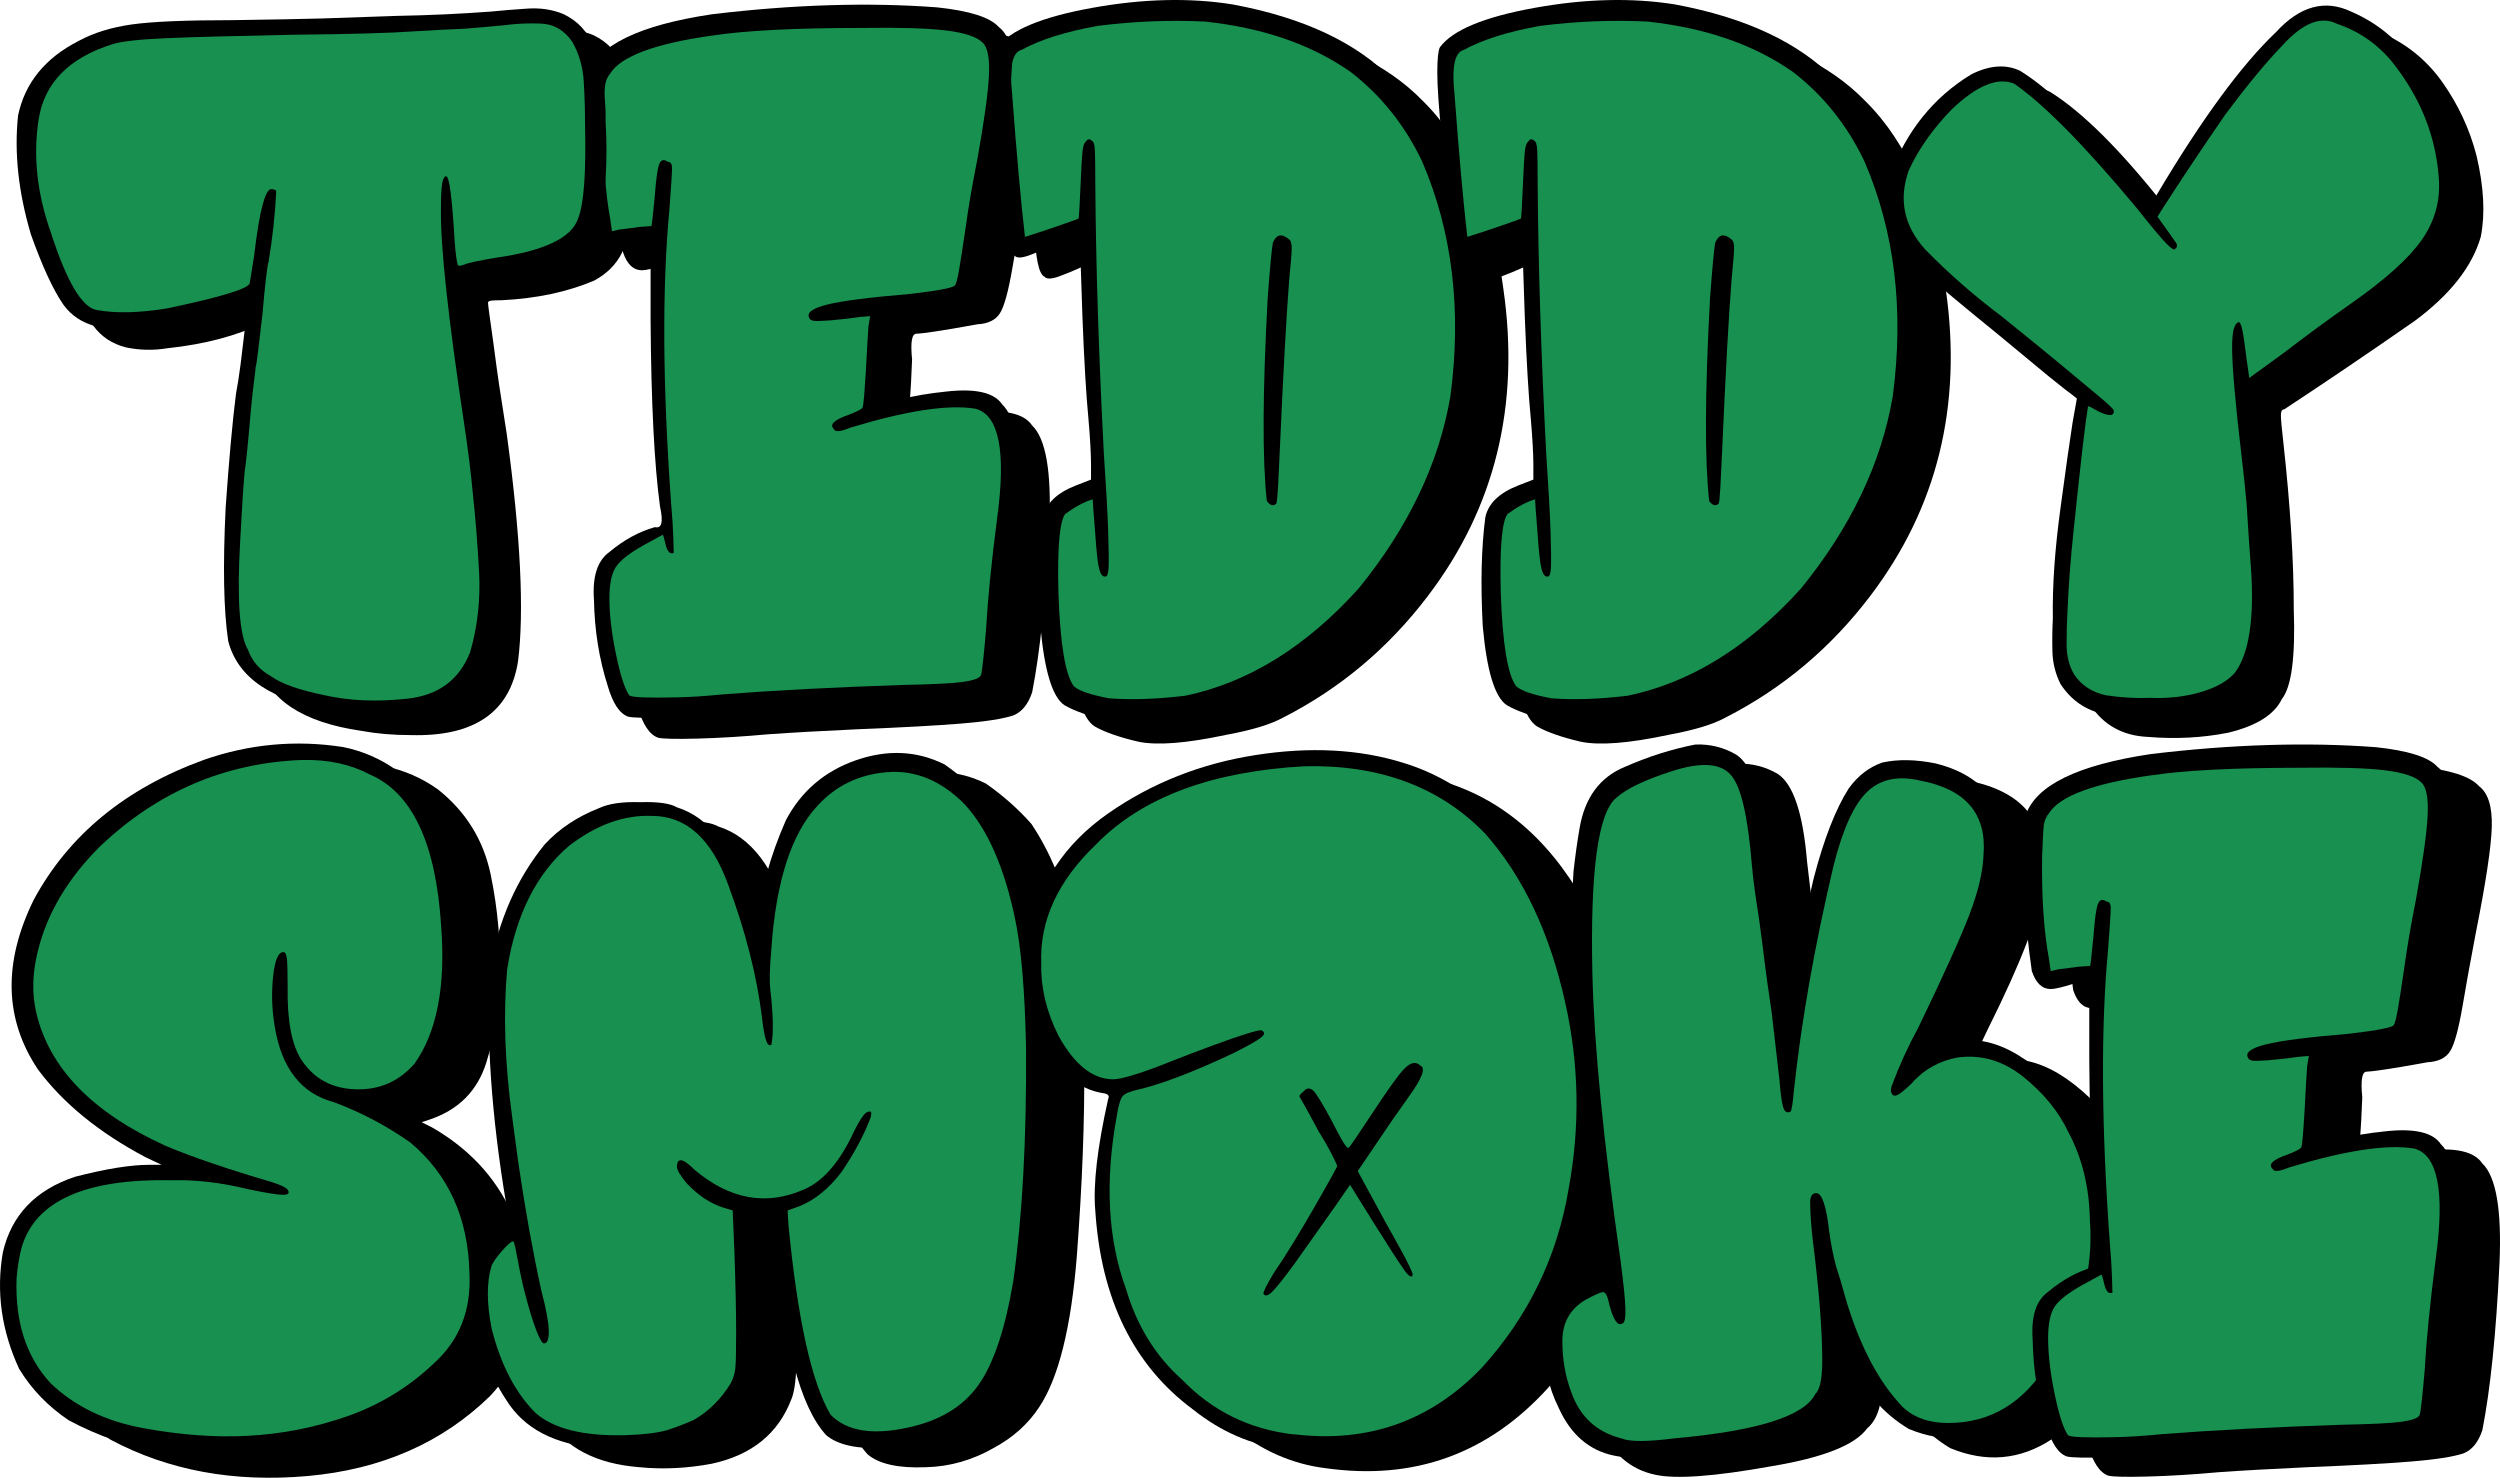 <?xml version="1.0" encoding="UTF-8" standalone="no"?>
<!DOCTYPE svg PUBLIC "-//W3C//DTD SVG 1.1//EN" "http://www.w3.org/Graphics/SVG/1.1/DTD/svg11.dtd">
<!-- Created with Vectornator (http://vectornator.io/) -->
<svg height="100%" stroke-miterlimit="10" style="fill-rule:nonzero;clip-rule:evenodd;stroke-linecap:round;stroke-linejoin:round;" version="1.1" viewBox="68.766 261.452 942.468 557.095" width="100%" xml:space="preserve" xmlns="http://www.w3.org/2000/svg" xmlns:vectornator="http://vectornator.io" xmlns:xlink="http://www.w3.org/1999/xlink">
<defs/>
<g id="Layer">
<g opacity="1">
<g opacity="1">
<g opacity="1">
<g opacity="1">
<path d="M635.554 370.64L635.554 370.64C641.805 414.399 632.32 452.878 607.099 486.075C592.225 505.691 574.01 520.996 552.454 531.99C547.711 534.577 540.598 536.732 531.113 538.457C516.023 541.69 504.922 542.552 497.808 541.044L497.808 541.044C490.479 539.319 484.982 537.379 481.317 535.223C476.79 532.205 473.773 522.289 472.264 505.475C471.401 489.524 471.725 475.835 473.234 464.41C474.311 459.237 478.407 455.249 485.521 452.446L491.341 450.183L491.341 444.686C491.341 440.59 491.018 434.77 490.371 427.225C489.509 418.387 488.754 405.561 488.108 388.747C487.892 381.418 487.676 375.005 487.461 369.508C487.245 364.011 487.03 360.831 486.814 359.969L486.491 357.382L480.347 360.292C476.467 362.233 472.802 363.849 469.353 365.143C465.689 366.652 463.425 366.867 462.563 365.789C460.408 364.927 459.114 358.784 458.683 347.359C458.252 341.107 457.605 332.161 456.743 320.521C455.665 309.743 455.126 301.821 455.126 296.755C455.126 291.689 455.45 288.509 456.096 287.216C460.839 280.749 472.749 275.791 491.826 272.342C510.904 268.893 528.526 268.462 544.693 271.049C571.423 276.007 591.579 285.491 605.159 299.503C621.327 315.455 631.458 339.167 635.554 370.64Z" fill="#000000" fill-rule="nonzero" opacity="1" stroke="none"/>
<path d="M626.824 418.818L626.824 418.818C631.135 386.268 627.578 356.736 616.153 330.221C609.686 316.641 600.74 305.431 589.315 296.593C574.657 286.246 556.334 279.887 534.346 277.516C520.981 276.869 507.508 277.408 493.928 279.132C481.856 281.288 472.264 284.306 465.15 288.186C461.701 289.048 460.515 294.545 461.593 304.677C463.318 327.742 464.934 345.742 466.443 358.676C472.695 356.736 479.377 354.472 486.491 351.885C486.706 351.885 486.868 350.538 486.976 347.844C487.084 345.149 487.245 341.862 487.461 337.982C487.676 332.592 487.892 328.82 488.108 326.664C488.323 324.509 488.754 323.215 489.401 322.784C490.048 321.706 490.802 321.599 491.664 322.461C492.311 322.676 492.688 323.862 492.796 326.018C492.904 328.173 492.958 332.269 492.958 338.305C493.173 369.346 494.251 403.405 496.191 440.483C497.054 453.201 497.592 462.901 497.808 469.584C498.024 476.266 498.077 480.793 497.97 483.164C497.862 485.536 497.485 486.721 496.838 486.721C495.76 486.937 494.952 485.967 494.413 483.811C493.874 481.655 493.389 477.344 492.958 470.877C492.311 462.901 491.988 458.482 491.988 457.62C488.97 458.482 485.521 460.315 481.641 463.117C479.485 465.919 478.623 475.835 479.054 492.865C479.701 512.05 481.641 523.798 484.874 528.11C486.814 529.834 491.233 531.343 498.131 532.637C506.538 533.283 516.131 532.96 526.909 531.666L526.909 531.666C550.621 526.708 572.393 513.236 592.225 491.248C610.98 468.183 622.512 444.039 626.824 418.818Z" fill="#000000" fill-rule="nonzero" opacity="1" stroke="none"/>
<path d="M557.627 458.267C555.903 442.746 556.011 417.202 557.951 381.633C558.813 370.208 559.46 363.31 559.891 360.939C561.184 357.706 563.232 357.275 566.034 359.646C566.681 360.077 567.004 361.155 567.004 362.879C567.004 364.604 566.681 368.699 566.034 375.166C564.956 388.963 563.771 410.519 562.477 439.836C562.262 445.009 562.046 449.482 561.831 453.255C561.615 457.027 561.4 459.021 561.184 459.237C560.106 460.315 558.921 459.991 557.627 458.267L557.627 458.267Z" fill="#000000" fill-rule="nonzero" opacity="1" stroke="none"/>
</g>
<g opacity="1">
<path d="M802.316 370.64L802.316 370.64C808.567 414.399 799.082 452.878 773.861 486.075C758.987 505.691 740.772 520.996 719.215 531.99C714.473 534.577 707.359 536.732 697.875 538.457C682.785 541.69 671.683 542.552 664.57 541.044L664.57 541.044C657.241 539.319 651.744 537.379 648.079 535.223C643.552 532.205 640.534 522.289 639.025 505.475C638.163 489.524 638.486 475.835 639.995 464.41C641.073 459.237 645.169 455.249 652.283 452.446L658.103 450.183L658.103 444.686C658.103 440.59 657.779 434.77 657.133 427.225C656.271 418.387 655.516 405.561 654.869 388.747C654.654 381.418 654.438 375.005 654.223 369.508C654.007 364.011 653.792 360.831 653.576 359.969L653.253 357.382L647.109 360.292C643.229 362.233 639.564 363.849 636.115 365.143C632.451 366.652 630.187 366.867 629.325 365.789C627.169 364.927 625.876 358.784 625.445 347.359C625.014 341.107 624.367 332.161 623.505 320.521C622.427 309.743 621.888 301.821 621.888 296.755C621.888 291.689 622.211 288.509 622.858 287.216C627.6 280.749 639.51 275.791 658.588 272.342C677.665 268.893 695.288 268.462 711.455 271.049C738.185 276.007 758.34 285.491 771.921 299.503C788.088 315.455 798.22 339.167 802.316 370.64Z" fill="#000000" fill-rule="nonzero" opacity="1" stroke="none"/>
<path d="M793.585 418.818L793.585 418.818C797.897 386.268 794.34 356.736 782.915 330.221C776.448 316.641 767.502 305.431 756.077 296.593C741.419 286.246 723.096 279.887 701.108 277.516C687.743 276.869 674.27 277.408 660.69 279.132C648.618 281.288 639.025 284.306 631.912 288.186C628.463 289.048 627.277 294.545 628.355 304.677C630.079 327.742 631.696 345.742 633.205 358.676C639.456 356.736 646.139 354.472 653.253 351.885C653.468 351.885 653.63 350.538 653.738 347.844C653.845 345.149 654.007 341.862 654.223 337.982C654.438 332.592 654.654 328.82 654.869 326.664C655.085 324.509 655.516 323.215 656.163 322.784C656.809 321.706 657.564 321.599 658.426 322.461C659.073 322.676 659.45 323.862 659.558 326.018C659.666 328.173 659.72 332.269 659.72 338.305C659.935 369.346 661.013 403.405 662.953 440.483C663.815 453.201 664.354 462.901 664.57 469.584C664.785 476.266 664.839 480.793 664.731 483.164C664.624 485.536 664.246 486.721 663.6 486.721C662.522 486.937 661.714 485.967 661.175 483.811C660.636 481.655 660.151 477.344 659.72 470.877C659.073 462.901 658.75 458.482 658.75 457.62C655.732 458.482 652.283 460.315 648.402 463.117C646.247 465.919 645.384 475.835 645.816 492.865C646.462 512.05 648.402 523.798 651.636 528.11C653.576 529.834 657.995 531.343 664.893 532.637C673.3 533.283 682.893 532.96 693.671 531.666L693.671 531.666C717.383 526.708 739.155 513.236 758.987 491.248C777.741 468.183 789.274 444.039 793.585 418.818Z" fill="#000000" fill-rule="nonzero" opacity="1" stroke="none"/>
<path d="M724.389 458.267C722.664 442.746 722.772 417.202 724.712 381.633C725.575 370.208 726.221 363.31 726.652 360.939C727.946 357.706 729.994 357.275 732.796 359.646C733.443 360.077 733.766 361.155 733.766 362.879C733.766 364.604 733.443 368.699 732.796 375.166C731.718 388.963 730.533 410.519 729.239 439.836C729.024 445.009 728.808 449.482 728.592 453.255C728.377 457.027 728.161 459.021 727.946 459.237C726.868 460.315 725.682 459.991 724.389 458.267L724.389 458.267Z" fill="#000000" fill-rule="nonzero" opacity="1" stroke="none"/>
</g>
<g opacity="1">
<path d="M457.878 421.869L457.878 421.869C463.051 426.827 465.207 439.329 464.345 459.377C463.051 486.107 460.896 507.124 457.878 522.429C456.369 526.956 453.998 529.866 450.764 531.16C446.884 532.453 440.309 533.477 431.04 534.232C421.771 534.986 409.052 535.687 392.885 536.333C378.873 536.98 367.34 537.627 358.287 538.273C348.802 539.136 339.964 539.675 331.772 539.89C323.581 540.106 318.623 539.998 316.898 539.567L316.898 539.567C313.665 538.489 311.078 534.609 309.138 527.926C305.905 517.795 304.18 507.017 303.964 495.592C303.318 486.754 305.258 480.718 309.785 477.484C315.174 472.957 320.886 469.832 326.922 468.107C329.509 468.754 330.156 466.167 328.862 460.347C326.707 444.611 325.521 421.222 325.305 390.18C325.305 369.702 325.305 359.463 325.305 359.463C325.09 359.463 323.042 360.109 319.162 361.403C315.066 362.696 312.264 363.343 310.755 363.343C307.521 363.343 305.15 361.079 303.641 356.552C300.623 335.858 299.869 316.242 301.378 297.703C305.258 286.494 320.994 278.841 348.586 274.746C379.197 271.081 407.436 270.219 433.303 272.159C445.59 273.452 453.351 275.931 456.584 279.596C460.033 282.183 461.65 287.302 461.435 294.955C461.219 302.607 459.171 316.134 455.291 335.535C453.135 346.96 451.519 355.906 450.441 362.373C448.932 371.211 447.369 376.923 445.752 379.51C444.135 382.097 441.279 383.498 437.183 383.714C430.07 385.007 424.681 385.923 421.016 386.462C417.352 387.001 415.088 387.27 414.226 387.27C412.501 387.27 411.962 390.504 412.609 396.971C412.394 403.222 412.07 408.827 411.639 413.785C411.208 418.312 411.1 420.898 411.316 421.545C411.316 421.761 412.07 421.707 413.579 421.383C415.088 421.06 417.028 420.575 419.399 419.928C424.573 418.635 430.285 417.665 436.537 417.018C447.746 415.725 454.86 417.342 457.878 421.869Z" fill="#000000" fill-rule="nonzero" opacity="1" stroke="none"/>
<path d="M455.938 464.874L455.938 464.874C459.387 439.653 456.692 425.856 447.854 423.485C437.722 421.761 421.986 424.132 400.645 430.599C396.981 432.108 394.933 432.323 394.502 431.246C392.562 429.521 394.394 427.689 399.999 425.749C402.801 424.671 404.525 423.809 405.172 423.162C405.388 422.731 405.603 421.222 405.819 418.635C406.034 416.048 406.25 412.923 406.465 409.258C406.897 401.067 407.22 395.462 407.436 392.444L408.082 388.564L404.202 388.887C401.4 389.318 397.627 389.749 392.885 390.18C389.867 390.396 387.873 390.45 386.903 390.342C385.933 390.234 385.34 389.857 385.125 389.21C384.047 387.27 386.31 385.6 391.915 384.199C397.52 382.797 408.082 381.45 423.603 380.157C428.992 379.51 433.034 378.917 435.728 378.378C438.423 377.839 439.878 377.354 440.094 376.923C440.525 376.277 441.01 374.444 441.549 371.426C442.088 368.408 442.896 363.235 443.974 355.906C445.052 347.93 446.561 339.092 448.501 329.391C451.087 314.948 452.542 304.44 452.866 297.865C453.189 291.29 452.381 287.141 450.441 285.416C448.285 283.26 443.758 281.751 436.86 280.889C429.962 280.027 419.292 279.704 404.849 279.919C379.843 279.919 360.981 280.889 348.263 282.829C326.922 285.847 314.204 290.59 310.108 297.057C309.03 298.35 308.384 299.859 308.168 301.583C307.952 303.308 307.737 307.296 307.521 313.547C307.306 328.637 308.168 341.463 310.108 352.026L310.755 356.552L313.665 355.906C315.605 355.69 318.084 355.367 321.102 354.936C323.904 354.72 325.413 354.612 325.629 354.612C325.844 353.75 326.275 349.87 326.922 342.972C327.353 336.936 327.892 333.056 328.539 331.331C329.186 329.607 330.263 329.283 331.772 330.361C332.85 330.361 333.389 331.17 333.389 332.786C333.389 334.403 333.066 339.523 332.419 348.145C329.617 377.678 329.832 414.755 333.066 459.377C333.497 464.335 333.766 468.592 333.874 472.149C333.982 475.706 334.036 477.592 334.036 477.808C332.527 478.454 331.449 477.161 330.802 473.927C330.371 471.987 330.048 471.017 329.832 471.017C328.97 471.448 326.599 472.742 322.719 474.897C317.329 477.915 313.827 480.664 312.21 483.143C310.593 485.622 309.785 489.556 309.785 494.945C309.785 500.981 310.593 507.933 312.21 515.801C313.827 523.669 315.497 528.896 317.222 531.483C317.653 531.914 319.431 532.184 322.557 532.292C325.683 532.399 329.832 532.399 335.006 532.292C340.179 532.184 346 531.807 352.467 531.16L352.467 531.16C371.867 529.651 394.502 528.465 420.369 527.603C431.579 527.387 439.124 527.01 443.004 526.471C446.884 525.932 449.147 525.124 449.794 524.046C450.01 523.615 450.279 521.944 450.602 519.034C450.926 516.124 451.303 512.19 451.734 507.232C452.381 495.592 453.782 481.472 455.938 464.874Z" fill="#000000" fill-rule="nonzero" opacity="1" stroke="none"/>
</g>
<g opacity="1">
<path d="M303.829 287.01L303.829 287.01C307.063 296.494 308.571 305.979 308.356 315.464C308.787 322.147 308.787 329.206 308.356 336.643C307.925 344.08 306.2 350.817 303.182 356.853C301.027 361.164 297.578 364.613 292.835 367.2C282.704 371.511 271.063 373.99 257.914 374.637C255.974 374.637 254.626 374.691 253.872 374.798C253.117 374.906 252.74 375.176 252.74 375.607C252.74 376.253 253.387 381.104 254.68 390.157C255.758 398.349 256.513 403.846 256.944 406.648C257.375 409.45 258.345 415.702 259.854 425.402C265.027 463.557 266.429 492.012 264.057 510.766C261.039 529.951 247.567 539.22 223.639 538.574C216.956 538.574 210.705 538.035 204.885 536.957C182.682 533.724 169.748 525.101 166.083 511.089C164.359 499.664 164.035 482.85 165.113 460.647C166.407 442.324 167.7 428.097 168.993 417.965C169.64 414.516 170.233 410.69 170.772 406.486C171.311 402.283 171.796 398.241 172.227 394.361C172.658 390.481 172.981 387.247 173.197 384.66C173.412 382.074 173.412 380.78 173.197 380.78C172.981 380.78 171.364 381.535 168.347 383.044C158.215 388.002 146.036 391.235 131.808 392.744C126.635 393.606 121.461 393.499 116.288 392.421C111.114 391.127 107.018 388.433 104.001 384.337C100.12 378.732 96.025 369.894 91.713 357.823C86.971 341.871 85.354 326.889 86.863 312.877C89.45 300.59 97.102 291.213 109.821 284.746C115.425 281.728 122.054 279.68 129.707 278.603C137.359 277.525 149.916 276.986 167.377 276.986C182.682 276.77 194.107 276.555 201.651 276.339C208.981 276.124 218.358 275.8 229.783 275.369C241.639 275.154 253.387 274.615 265.027 273.752C269.339 273.321 273.973 272.944 278.931 272.621C283.889 272.297 288.416 272.998 292.512 274.722C297.901 277.309 301.673 281.405 303.829 287.01Z" fill="#000000" fill-rule="nonzero" opacity="1" stroke="none"/>
<path d="M298.009 351.679L298.009 351.679C300.164 346.29 301.027 334.434 300.596 316.111C300.596 310.937 300.434 305.602 300.111 300.105C299.787 294.608 298.332 289.596 295.745 285.07C292.727 280.758 288.847 278.495 284.105 278.279C279.362 278.064 274.62 278.279 269.878 278.926C265.351 279.357 260.393 279.788 255.004 280.219C249.399 280.435 243.148 280.758 236.249 281.189C227.627 281.836 212.322 282.267 190.334 282.483C168.778 282.914 152.934 283.345 142.802 283.776C132.671 284.207 125.88 284.962 122.431 286.04C106.048 291.213 96.779 300.644 94.623 314.332C92.468 328.021 93.977 342.194 99.15 356.853C105.186 375.607 111.006 385.415 116.611 386.277C123.725 387.571 132.563 387.355 143.126 385.631C152.395 383.69 159.778 381.912 165.275 380.295C170.772 378.679 173.736 377.331 174.167 376.253C174.382 374.96 174.921 371.619 175.784 366.23C176.861 357.176 177.939 350.655 179.017 346.667C180.095 342.679 181.173 340.685 182.251 340.685C183.113 340.685 183.759 340.901 184.191 341.332C183.759 350.17 182.789 359.116 181.28 368.17C181.065 368.601 180.742 370.649 180.31 374.313C179.879 377.978 179.448 382.397 179.017 387.571C178.37 392.96 177.831 397.54 177.4 401.313C176.969 405.085 176.646 407.187 176.43 407.618C176.43 408.049 176.215 409.935 175.784 413.277C175.352 416.618 174.921 420.66 174.49 425.402C173.628 435.749 172.873 443.186 172.227 447.713C171.796 452.24 171.257 460.647 170.61 472.934C169.317 495.137 170.287 508.934 173.52 514.323C175.029 518.634 177.939 521.975 182.251 524.346C186.131 527.149 192.813 529.52 202.298 531.46C211.783 533.616 222.292 534.047 233.824 532.753C245.357 531.46 253.171 525.64 257.267 515.293C260.069 505.592 261.201 495.569 260.662 485.221C260.123 474.874 259.315 464.743 258.237 454.827C257.59 447.713 256.513 439.091 255.004 428.959C248.968 389.08 246.058 362.134 246.273 348.122C246.273 343.38 246.435 340.146 246.758 338.422C247.082 336.697 247.567 335.835 248.213 335.835C248.86 335.835 249.453 338.045 249.992 342.464C250.531 346.883 251.016 352.865 251.447 360.409C251.878 365.799 252.309 368.816 252.74 369.463C253.171 369.679 253.926 369.571 255.004 369.14C256.513 368.493 260.501 367.631 266.967 366.553C285.29 363.966 295.638 359.008 298.009 351.679Z" fill="#000000" fill-rule="nonzero" opacity="1" stroke="none"/>
</g>
<g opacity="1">
<path d="M1002.36 320.031L1002.36 320.031C1005.16 331.887 1005.7 342.127 1003.98 350.749C1000.74 361.958 992.443 372.521 979.078 382.437C961.402 394.724 945.019 405.826 929.929 415.742C929.067 415.742 928.636 416.496 928.636 418.005C928.636 419.514 928.959 423.071 929.606 428.676C932.193 452.172 933.486 472.974 933.486 491.082C934.133 509.189 932.624 520.506 928.959 525.033C926.157 530.853 919.475 535.057 908.912 537.644C899.212 539.584 889.08 540.123 878.517 539.26C869.032 538.829 861.811 534.841 856.853 527.297C854.913 523.416 853.889 519.321 853.781 515.009C853.673 510.698 853.727 506.495 853.943 502.399C853.727 490.327 854.697 476.423 856.853 460.687C858.793 446.244 860.302 435.574 861.38 428.676L862.997 419.622L861.38 418.329C859.871 417.251 856.853 414.88 852.326 411.215C847.368 407.119 841.117 401.946 833.572 395.694C819.776 384.485 810.668 376.886 806.249 372.898C801.83 368.91 798.543 365.192 796.387 361.743C791.214 353.551 789.92 344.821 792.507 335.552C798.758 318.738 808.998 306.019 823.225 297.397C830.123 293.948 836.267 293.517 841.656 296.103C853.727 303.648 867.955 317.768 884.338 338.462C885.846 340.618 887.194 342.45 888.379 343.959C889.565 345.468 890.266 346.222 890.481 346.222C890.912 346.222 891.882 344.929 893.391 342.342C910.205 314.103 925.079 293.84 938.013 281.553C947.067 271.637 956.552 269.05 966.468 273.792C975.953 277.888 983.659 284.14 989.587 292.547C995.515 300.954 999.772 310.115 1002.36 320.031Z" fill="#000000" fill-rule="nonzero" opacity="1" stroke="none"/>
<path d="M966.468 383.731L966.468 383.731C979.402 374.677 988.294 366.647 993.144 359.641C997.994 352.635 1000.1 344.929 999.449 336.522C998.371 321.648 993.198 307.959 983.928 295.457C978.108 287.265 970.456 281.553 960.971 278.319C954.935 275.301 948.037 278.104 940.277 286.726C934.241 292.978 927.127 301.6 918.936 312.594C910.313 325.097 902.337 337.061 895.008 348.486L893.391 351.072L896.625 355.599C898.565 358.402 899.858 360.234 900.505 361.096C900.936 361.958 900.828 362.605 900.182 363.036C899.966 363.899 898.888 363.36 896.948 361.42C895.008 359.479 891.128 354.845 885.308 347.516C865.907 324.235 850.602 308.714 839.392 300.954C833.141 298.367 825.273 301.6 815.788 310.654C808.674 317.983 803.285 325.636 799.621 333.612C795.74 344.605 797.788 354.521 805.764 363.36C814.602 372.413 824.195 380.82 834.542 388.581C843.38 395.694 850.925 401.838 857.176 407.011C863.428 412.185 868.278 416.227 871.727 419.137C875.176 422.047 876.901 423.718 876.901 424.149C877.116 426.305 875.176 426.412 871.08 424.472C868.925 423.179 867.631 422.532 867.2 422.532C866.122 428.999 864.29 444.843 861.703 470.064C860.625 479.98 859.871 490.004 859.44 500.135C859.224 503.8 859.116 507.842 859.116 512.261C859.116 516.68 860.087 520.506 862.027 523.74C864.829 527.836 868.817 530.422 873.99 531.5C879.595 532.362 885.2 532.686 890.804 532.47C896.194 532.686 901.367 532.255 906.325 531.177C913.87 529.452 919.259 526.758 922.493 523.093C927.882 515.979 929.929 502.83 928.636 483.645C927.989 475.238 927.45 467.262 927.019 459.717C926.373 452.603 925.726 446.46 925.079 441.286C922.708 421.239 921.522 407.55 921.522 400.221C921.522 394.185 922.385 391.06 924.109 390.844C924.54 390.844 924.972 391.868 925.403 393.916C925.834 395.964 926.373 399.682 927.019 405.071L927.989 411.862L940.923 402.485C949.33 396.018 957.845 389.766 966.468 383.731Z" fill="#000000" fill-rule="nonzero" opacity="1" stroke="none"/>
</g>
</g>
<g opacity="1">
<g opacity="1">
<path d="M624.276 362.706L624.276 362.706C630.527 406.466 621.042 444.944 595.821 478.141C580.947 497.758 562.732 513.063 541.175 524.056C536.433 526.643 529.319 528.799 519.835 530.523C504.745 533.757 493.643 534.619 486.53 533.11L486.53 533.11C479.201 531.386 473.704 529.446 470.039 527.29C465.512 524.272 462.494 514.356 460.985 497.542C460.123 481.59 460.446 467.902 461.955 456.477C463.033 451.303 467.129 447.315 474.243 444.513L480.063 442.25L480.063 436.753C480.063 432.657 479.74 426.837 479.093 419.292C478.231 410.454 477.476 397.628 476.829 380.814C476.614 373.484 476.398 367.071 476.183 361.574C475.967 356.078 475.752 352.898 475.536 352.036L475.213 349.449L469.069 352.359C465.189 354.299 461.524 355.916 458.075 357.209C454.411 358.718 452.147 358.934 451.285 357.856C449.129 356.994 447.836 350.85 447.405 339.425C446.974 333.174 446.327 324.228 445.465 312.587C444.387 301.809 443.848 293.887 443.848 288.821C443.848 283.756 444.171 280.576 444.818 279.283C449.56 272.816 461.47 267.858 480.548 264.409C499.625 260.96 517.248 260.528 533.415 263.115C560.145 268.073 580.3 277.558 593.881 291.57C610.048 307.522 620.18 331.234 624.276 362.706Z" fill="#000000" fill-rule="nonzero" opacity="1" stroke="none"/>
<path d="M615.545 410.885L615.545 410.885C619.857 378.335 616.3 348.802 604.875 322.288C598.408 308.707 589.462 297.498 578.037 288.66C563.379 278.313 545.056 271.953 523.068 269.582C509.703 268.936 496.23 269.474 482.65 271.199C470.578 273.355 460.985 276.372 453.872 280.253C450.423 281.115 449.237 286.612 450.315 296.743C452.039 319.809 453.656 337.808 455.165 350.742C461.417 348.802 468.099 346.539 475.213 343.952C475.428 343.952 475.59 342.605 475.698 339.91C475.805 337.216 475.967 333.928 476.183 330.048C476.398 324.659 476.614 320.887 476.829 318.731C477.045 316.575 477.476 315.282 478.123 314.851C478.769 313.773 479.524 313.665 480.386 314.527C481.033 314.743 481.41 315.929 481.518 318.084C481.626 320.24 481.68 324.336 481.68 330.371C481.895 361.413 482.973 395.472 484.913 432.549C485.775 445.267 486.314 454.968 486.53 461.65C486.745 468.333 486.799 472.86 486.691 475.231C486.584 477.602 486.206 478.788 485.56 478.788C484.482 479.003 483.674 478.033 483.135 475.878C482.596 473.722 482.111 469.411 481.68 462.944C481.033 454.968 480.71 450.549 480.71 449.687C477.692 450.549 474.243 452.381 470.362 455.183C468.207 457.986 467.345 467.902 467.776 484.931C468.422 504.117 470.362 515.865 473.596 520.176C475.536 521.901 479.955 523.41 486.853 524.703C495.26 525.35 504.853 525.026 515.631 523.733L515.631 523.733C539.343 518.775 561.115 505.302 580.947 483.315C599.701 460.249 611.234 436.106 615.545 410.885Z" fill="#189050" fill-rule="nonzero" opacity="1" stroke="none"/>
<path d="M546.349 450.333C544.625 434.813 544.732 409.268 546.672 373.7C547.535 362.275 548.181 355.377 548.612 353.006C549.906 349.772 551.954 349.341 554.756 351.712C555.403 352.144 555.726 353.221 555.726 354.946C555.726 356.67 555.403 360.766 554.756 367.233C553.678 381.029 552.493 402.586 551.199 431.902C550.984 437.076 550.768 441.549 550.553 445.321C550.337 449.094 550.121 451.088 549.906 451.303C548.828 452.381 547.642 452.058 546.349 450.333L546.349 450.333Z" fill="#000000" fill-rule="nonzero" opacity="1" stroke="none"/>
</g>
<g opacity="1">
<path d="M791.037 362.706L791.037 362.706C797.289 406.466 787.804 444.944 762.583 478.141C747.709 497.758 729.494 513.063 707.937 524.056C703.195 526.643 696.081 528.799 686.596 530.523C671.507 533.757 660.405 534.619 653.292 533.11L653.292 533.11C645.962 531.386 640.465 529.446 636.801 527.29C632.274 524.272 629.256 514.356 627.747 497.542C626.885 481.59 627.208 467.902 628.717 456.477C629.795 451.303 633.891 447.315 641.004 444.513L646.825 442.25L646.825 436.753C646.825 432.657 646.501 426.837 645.855 419.292C644.992 410.454 644.238 397.628 643.591 380.814C643.376 373.484 643.16 367.071 642.944 361.574C642.729 356.078 642.513 352.898 642.298 352.036L641.974 349.449L635.831 352.359C631.951 354.299 628.286 355.916 624.837 357.209C621.172 358.718 618.909 358.934 618.047 357.856C615.891 356.994 614.598 350.85 614.167 339.425C613.735 333.174 613.089 324.228 612.226 312.587C611.149 301.809 610.61 293.887 610.61 288.821C610.61 283.756 610.933 280.576 611.58 279.283C616.322 272.816 628.232 267.858 647.31 264.409C666.387 260.96 684.01 260.528 700.177 263.115C726.907 268.073 747.062 277.558 760.643 291.57C776.81 307.522 786.942 331.234 791.037 362.706Z" fill="#000000" fill-rule="nonzero" opacity="1" stroke="none"/>
<path d="M782.307 410.885L782.307 410.885C786.618 378.335 783.062 348.802 771.637 322.288C765.17 308.707 756.224 297.498 744.799 288.66C730.14 278.313 711.817 271.953 689.83 269.582C676.465 268.936 662.992 269.474 649.411 271.199C637.34 273.355 627.747 276.372 620.633 280.253C617.184 281.115 615.999 286.612 617.077 296.743C618.801 319.809 620.418 337.808 621.927 350.742C628.178 348.802 634.861 346.539 641.974 343.952C642.19 343.952 642.352 342.605 642.459 339.91C642.567 337.216 642.729 333.928 642.944 330.048C643.16 324.659 643.376 320.887 643.591 318.731C643.807 316.575 644.238 315.282 644.885 314.851C645.531 313.773 646.286 313.665 647.148 314.527C647.795 314.743 648.172 315.929 648.28 318.084C648.387 320.24 648.441 324.336 648.441 330.371C648.657 361.413 649.735 395.472 651.675 432.549C652.537 445.267 653.076 454.968 653.292 461.65C653.507 468.333 653.561 472.86 653.453 475.231C653.345 477.602 652.968 478.788 652.322 478.788C651.244 479.003 650.435 478.033 649.896 475.878C649.358 473.722 648.872 469.411 648.441 462.944C647.795 454.968 647.471 450.549 647.471 449.687C644.453 450.549 641.004 452.381 637.124 455.183C634.969 457.986 634.106 467.902 634.537 484.931C635.184 504.117 637.124 515.865 640.358 520.176C642.298 521.901 646.717 523.41 653.615 524.703C662.022 525.35 671.615 525.026 682.393 523.733L682.393 523.733C706.105 518.775 727.877 505.302 747.709 483.315C766.463 460.249 777.996 436.106 782.307 410.885Z" fill="#189050" fill-rule="nonzero" opacity="1" stroke="none"/>
<path d="M713.111 450.333C711.386 434.813 711.494 409.268 713.434 373.7C714.296 362.275 714.943 355.377 715.374 353.006C716.668 349.772 718.715 349.341 721.518 351.712C722.165 352.144 722.488 353.221 722.488 354.946C722.488 356.67 722.165 360.766 721.518 367.233C720.44 381.029 719.254 402.586 717.961 431.902C717.745 437.076 717.53 441.549 717.314 445.321C717.099 449.094 716.883 451.088 716.668 451.303C715.59 452.381 714.404 452.058 713.111 450.333L713.111 450.333Z" fill="#000000" fill-rule="nonzero" opacity="1" stroke="none"/>
</g>
<g opacity="1">
<path d="M446.599 413.935L446.599 413.935C451.773 418.893 453.929 431.396 453.066 451.443C451.773 478.173 449.617 499.191 446.599 514.496C445.091 519.023 442.719 521.933 439.486 523.226C435.606 524.52 429.031 525.544 419.762 526.298C410.492 527.053 397.774 527.753 381.607 528.4C367.595 529.047 356.062 529.693 347.009 530.34C337.524 531.202 328.686 531.741 320.494 531.957C312.303 532.172 307.345 532.065 305.62 531.633L305.62 531.633C302.387 530.556 299.8 526.675 297.86 519.993C294.626 509.861 292.902 499.083 292.686 487.658C292.04 478.82 293.98 472.784 298.506 469.551C303.896 465.024 309.608 461.898 315.644 460.174C318.231 460.82 318.877 458.234 317.584 452.413C315.428 436.677 314.243 413.288 314.027 382.247C314.027 361.768 314.027 351.529 314.027 351.529C313.812 351.529 311.764 352.176 307.884 353.469C303.788 354.763 300.985 355.409 299.477 355.409C296.243 355.409 293.872 353.146 292.363 348.619C289.345 327.925 288.591 308.308 290.099 289.77C293.98 278.56 309.716 270.908 337.308 266.812C367.918 263.148 396.157 262.285 422.025 264.225C434.312 265.519 442.073 267.998 445.306 271.662C448.755 274.249 450.372 279.369 450.156 287.021C449.941 294.674 447.893 308.201 444.013 327.601C441.857 339.026 440.24 347.972 439.163 354.439C437.654 363.277 436.091 368.99 434.474 371.577C432.857 374.163 430.001 375.565 425.905 375.78C418.792 377.074 413.403 377.99 409.738 378.529C406.073 379.068 403.81 379.337 402.948 379.337C401.223 379.337 400.684 382.57 401.331 389.037C401.115 395.289 400.792 400.893 400.361 405.851C399.93 410.378 399.822 412.965 400.038 413.612C400.038 413.827 400.792 413.773 402.301 413.45C403.81 413.127 405.75 412.642 408.121 411.995C413.295 410.702 419.007 409.732 425.259 409.085C436.468 407.792 443.582 409.408 446.599 413.935Z" fill="#000000" fill-rule="nonzero" opacity="1" stroke="none"/>
<path d="M444.659 456.94L444.659 456.94C448.108 431.719 445.414 417.923 436.576 415.552C426.444 413.827 410.708 416.199 389.367 422.665C385.702 424.174 383.655 424.39 383.223 423.312C381.283 421.588 383.116 419.755 388.72 417.815C391.523 416.737 393.247 415.875 393.894 415.229C394.109 414.797 394.325 413.288 394.541 410.702C394.756 408.115 394.972 404.989 395.187 401.325C395.618 393.133 395.942 387.528 396.157 384.511L396.804 380.63L392.924 380.954C390.122 381.385 386.349 381.816 381.607 382.247C378.589 382.463 376.595 382.517 375.625 382.409C374.655 382.301 374.062 381.924 373.846 381.277C372.769 379.337 375.032 377.666 380.637 376.265C386.241 374.864 396.804 373.517 412.325 372.223C417.714 371.577 421.756 370.984 424.45 370.445C427.145 369.906 428.6 369.421 428.815 368.99C429.247 368.343 429.732 366.511 430.27 363.493C430.809 360.475 431.618 355.302 432.696 347.972C433.773 339.996 435.282 331.158 437.222 321.458C439.809 307.015 441.264 296.506 441.588 289.931C441.911 283.357 441.103 279.207 439.163 277.483C437.007 275.327 432.48 273.818 425.582 272.956C418.684 272.094 408.013 271.77 393.571 271.986C368.565 271.986 349.703 272.956 336.985 274.896C315.644 277.914 302.926 282.656 298.83 289.123C297.752 290.417 297.105 291.925 296.89 293.65C296.674 295.374 296.459 299.362 296.243 305.614C296.028 320.703 296.89 333.529 298.83 344.092L299.477 348.619L302.387 347.972C304.327 347.757 306.806 347.433 309.824 347.002C312.626 346.787 314.135 346.679 314.351 346.679C314.566 345.817 314.997 341.936 315.644 335.038C316.075 329.003 316.614 325.122 317.261 323.398C317.907 321.673 318.985 321.35 320.494 322.428C321.572 322.428 322.111 323.236 322.111 324.853C322.111 326.47 321.787 331.589 321.141 340.212C318.338 369.744 318.554 406.821 321.787 451.443C322.219 456.401 322.488 460.659 322.596 464.216C322.704 467.772 322.758 469.659 322.758 469.874C321.249 470.521 320.171 469.227 319.524 465.994C319.093 464.054 318.77 463.084 318.554 463.084C317.692 463.515 315.321 464.808 311.44 466.964C306.051 469.982 302.548 472.73 300.932 475.209C299.315 477.688 298.506 481.622 298.506 487.012C298.506 493.047 299.315 499.999 300.932 507.867C302.548 515.736 304.219 520.963 305.943 523.55C306.375 523.981 308.153 524.25 311.279 524.358C314.404 524.466 318.554 524.466 323.728 524.358C328.901 524.25 334.721 523.873 341.188 523.226L341.188 523.226C360.589 521.718 383.223 520.532 409.091 519.67C420.301 519.454 427.845 519.077 431.726 518.538C435.606 517.999 437.869 517.191 438.516 516.113C438.731 515.682 439.001 514.011 439.324 511.101C439.648 508.191 440.025 504.257 440.456 499.299C441.103 487.658 442.504 473.539 444.659 456.94Z" fill="#189050" fill-rule="nonzero" opacity="1" stroke="none"/>
</g>
<g opacity="1">
<path d="M292.551 279.076L292.551 279.076C295.784 288.561 297.293 298.046 297.078 307.531C297.509 314.213 297.509 321.273 297.078 328.71C296.647 336.147 294.922 342.883 291.904 348.919C289.749 353.231 286.299 356.68 281.557 359.266C271.426 363.578 259.785 366.057 246.636 366.703C244.695 366.703 243.348 366.757 242.594 366.865C241.839 366.973 241.462 367.242 241.462 367.673C241.462 368.32 242.109 373.17 243.402 382.224C244.48 390.415 245.234 395.912 245.666 398.715C246.097 401.517 247.067 407.768 248.576 417.469C253.749 455.624 255.15 484.078 252.779 502.832C249.761 522.018 236.288 531.287 212.361 530.64C205.678 530.64 199.427 530.101 193.607 529.024C171.403 525.79 158.47 517.168 154.805 503.156C153.08 491.731 152.757 474.917 153.835 452.714C155.128 434.391 156.422 420.163 157.715 410.032C158.362 406.583 158.955 402.757 159.494 398.553C160.032 394.349 160.517 390.308 160.949 386.427C161.38 382.547 161.703 379.314 161.919 376.727C162.134 374.14 162.134 372.847 161.919 372.847C161.703 372.847 160.086 373.601 157.068 375.11C146.937 380.068 134.757 383.302 120.53 384.811C115.357 385.673 110.183 385.565 105.01 384.487C99.836 383.194 95.74 380.499 92.722 376.404C88.842 370.799 84.746 361.961 80.435 349.889C75.693 333.937 74.076 318.956 75.585 304.944C78.172 292.657 85.824 283.28 98.543 276.813C104.147 273.795 110.776 271.747 118.428 270.669C126.081 269.591 138.638 269.052 156.098 269.052C171.403 268.837 182.828 268.621 190.373 268.406C197.702 268.19 207.079 267.867 218.504 267.436C230.36 267.22 242.109 266.681 253.749 265.819C258.06 265.388 262.695 265.011 267.653 264.687C272.611 264.364 277.138 265.065 281.234 266.789C286.623 269.376 290.395 273.472 292.551 279.076Z" fill="#000000" fill-rule="nonzero" opacity="1" stroke="none"/>
<path d="M286.731 343.746L286.731 343.746C288.886 338.357 289.749 326.5 289.317 308.177C289.317 303.004 289.156 297.669 288.832 292.172C288.509 286.675 287.054 281.663 284.467 277.136C281.449 272.825 277.569 270.561 272.827 270.346C268.084 270.13 263.342 270.346 258.599 270.993C254.073 271.424 249.115 271.855 243.725 272.286C238.121 272.502 231.869 272.825 224.971 273.256C216.349 273.903 201.044 274.334 179.056 274.549C157.5 274.981 141.656 275.412 131.524 275.843C121.392 276.274 114.602 277.028 111.153 278.106C94.77 283.28 85.501 292.711 83.345 306.399C81.19 320.087 82.699 334.261 87.872 348.919C93.908 367.673 99.728 377.482 105.333 378.344C112.446 379.637 121.285 379.422 131.847 377.697C141.117 375.757 148.5 373.979 153.997 372.362C159.494 370.745 162.458 369.398 162.889 368.32C163.104 367.027 163.643 363.685 164.505 358.296C165.583 349.243 166.661 342.722 167.739 338.734C168.817 334.746 169.895 332.752 170.972 332.752C171.835 332.752 172.481 332.967 172.912 333.399C172.481 342.237 171.511 351.183 170.002 360.236C169.787 360.667 169.463 362.715 169.032 366.38C168.601 370.045 168.17 374.464 167.739 379.637C167.092 385.026 166.553 389.607 166.122 393.379C165.691 397.152 165.368 399.254 165.152 399.685C165.152 400.116 164.937 402.002 164.505 405.343C164.074 408.685 163.643 412.726 163.212 417.469C162.35 427.816 161.595 435.253 160.949 439.78C160.517 444.307 159.979 452.714 159.332 465.001C158.038 487.204 159.008 501 162.242 506.389C163.751 510.701 166.661 514.042 170.972 516.413C174.852 519.215 181.535 521.587 191.02 523.527C200.505 525.682 211.013 526.113 222.546 524.82C234.079 523.527 241.893 517.706 245.989 507.359C248.791 497.659 249.923 487.635 249.384 477.288C248.845 466.941 248.037 456.809 246.959 446.893C246.312 439.78 245.234 431.157 243.725 421.026C237.69 381.146 234.779 354.201 234.995 340.189C234.995 335.446 235.157 332.213 235.48 330.488C235.803 328.764 236.288 327.902 236.935 327.902C237.582 327.902 238.175 330.111 238.714 334.53C239.252 338.949 239.737 344.931 240.169 352.476C240.6 357.865 241.031 360.883 241.462 361.53C241.893 361.745 242.648 361.638 243.725 361.206C245.234 360.56 249.222 359.697 255.689 358.62C274.012 356.033 284.359 351.075 286.731 343.746Z" fill="#189050" fill-rule="nonzero" opacity="1" stroke="none"/>
</g>
<g opacity="1">
<path d="M991.081 312.098L991.081 312.098C993.883 323.954 994.422 334.193 992.698 342.816C989.464 354.025 981.165 364.588 967.8 374.504C950.124 386.791 933.741 397.892 918.651 407.808C917.789 407.808 917.358 408.563 917.358 410.072C917.358 411.581 917.681 415.138 918.328 420.742C920.915 444.239 922.208 465.041 922.208 483.148C922.855 501.256 921.346 512.573 917.681 517.1C914.879 522.92 908.196 527.124 897.634 529.71C887.933 531.65 877.802 532.189 867.239 531.327C857.754 530.896 850.533 526.908 845.575 519.363C843.635 515.483 842.611 511.387 842.503 507.076C842.395 502.765 842.449 498.561 842.665 494.466C842.449 482.394 843.419 468.49 845.575 452.754C847.515 438.311 849.024 427.64 850.102 420.742L851.718 411.689L850.102 410.395C848.593 409.317 845.575 406.946 841.048 403.282C836.09 399.186 829.839 394.012 822.294 387.761C808.498 376.552 799.39 368.953 794.971 364.965C790.552 360.977 787.265 357.259 785.109 353.809C779.935 345.618 778.642 336.888 781.229 327.618C787.48 310.804 797.719 298.086 811.947 289.463C818.845 286.014 824.988 285.583 830.378 288.17C842.449 295.715 856.676 309.834 873.059 330.529C874.568 332.684 875.916 334.516 877.101 336.025C878.287 337.534 878.987 338.289 879.203 338.289C879.634 338.289 880.604 336.995 882.113 334.409C898.927 306.17 913.801 285.907 926.735 273.619C935.789 263.703 945.274 261.117 955.19 265.859C964.674 269.955 972.381 276.206 978.309 284.613C984.237 293.02 988.494 302.182 991.081 312.098Z" fill="#000000" fill-rule="nonzero" opacity="1" stroke="none"/>
<path d="M955.19 375.797L955.19 375.797C968.123 366.743 977.015 358.714 981.866 351.708C986.716 344.702 988.818 336.995 988.171 328.588C987.093 313.714 981.92 300.026 972.65 287.523C966.83 279.332 959.177 273.619 949.693 270.386C943.657 267.368 936.759 270.17 928.998 278.793C922.963 285.044 915.849 293.667 907.658 304.661C899.035 317.163 891.059 329.127 883.73 340.552L882.113 343.139L885.347 347.666C887.287 350.468 888.58 352.301 889.227 353.163C889.658 354.025 889.55 354.672 888.903 355.103C888.688 355.965 887.61 355.426 885.67 353.486C883.73 351.546 879.85 346.911 874.029 339.582C854.629 316.301 839.323 300.781 828.114 293.02C821.863 290.433 813.995 293.667 804.51 302.721C797.396 310.05 792.007 317.702 788.342 325.678C784.462 336.672 786.51 346.588 794.486 355.426C803.324 364.48 812.917 372.887 823.264 380.647C832.102 387.761 839.647 393.905 845.898 399.078C852.15 404.252 857 408.293 860.449 411.204C863.898 414.114 865.622 415.784 865.622 416.215C865.838 418.371 863.898 418.479 859.802 416.539C857.646 415.245 856.353 414.599 855.922 414.599C854.844 421.066 853.012 436.91 850.425 462.131C849.347 472.047 848.593 482.071 848.162 492.202C847.946 495.867 847.838 499.909 847.838 504.328C847.838 508.747 848.808 512.573 850.748 515.806C853.551 519.902 857.539 522.489 862.712 523.567C868.317 524.429 873.922 524.752 879.526 524.537C884.915 524.752 890.089 524.321 895.047 523.243C902.592 521.519 907.981 518.824 911.214 515.16C916.603 508.046 918.651 494.897 917.358 475.711C916.711 467.304 916.172 459.328 915.741 451.784C915.094 444.67 914.448 438.526 913.801 433.353C911.43 413.305 910.244 399.617 910.244 392.288C910.244 386.252 911.107 383.126 912.831 382.911C913.262 382.911 913.693 383.935 914.124 385.983C914.556 388.03 915.094 391.749 915.741 397.138L916.711 403.928L929.645 394.551C938.052 388.084 946.567 381.833 955.19 375.797Z" fill="#189050" fill-rule="nonzero" opacity="1" stroke="none"/>
</g>
</g>
</g>
<g opacity="1">
<g opacity="1">
<path d="M268.151 742.717L268.151 742.717C269.875 760.393 265.025 775.375 253.6 787.662C235.493 805.338 212.535 815.416 184.727 817.895C156.92 820.374 132.13 815.793 110.358 804.153C102.597 798.979 96.346 792.512 91.603 784.752C84.921 770.309 82.873 755.65 85.46 740.777C88.693 726.765 97.747 717.28 112.621 712.322C124.261 709.304 133.639 707.795 140.752 707.795L145.251 707.795C145.258 707.795 145.26 707.786 145.254 707.783L139.135 704.885C121.675 695.616 108.202 684.622 98.717 671.904C85.999 652.934 85.46 631.593 97.1 607.881C110.25 583.522 131.591 565.953 161.123 555.175C178.368 549.139 195.937 547.523 213.829 550.325C221.158 551.834 227.84 554.744 233.876 559.055C244.439 567.462 251.067 578.187 253.762 591.228C256.457 604.27 257.588 617.258 257.157 630.192C257.157 640.539 255.487 651.102 252.145 661.88C248.804 672.658 241.637 679.879 230.643 683.544C228.703 684.191 227.733 684.514 227.733 684.514L231.613 686.454C252.954 698.741 265.133 717.496 268.151 742.717Z" fill="#000000" fill-rule="nonzero" opacity="1" stroke="none"/>
<path d="M248.103 782.488L248.103 782.488C257.588 773.866 262.007 762.656 261.361 748.86C260.93 727.95 253.493 711.46 239.05 699.388C230.212 693.137 220.619 688.071 210.272 684.191C197.985 680.957 190.548 671.472 187.961 655.736C186.883 649.485 186.667 643.233 187.314 636.982C187.961 630.731 189.254 627.605 191.194 627.605C191.841 627.605 192.272 628.306 192.488 629.707C192.703 631.108 192.811 634.719 192.811 640.539C192.596 653.688 194.428 663.065 198.308 668.67C203.05 675.568 209.841 679.125 218.679 679.341C227.517 679.556 234.846 676.323 240.666 669.64C249.073 657.784 252.415 640.539 250.69 617.905C248.75 586.648 239.804 567.57 223.852 560.672C216.523 556.792 208.008 554.96 198.308 555.175C169.207 556.253 143.77 567.139 121.998 587.833C109.926 599.905 102.166 612.947 98.717 626.958C96.561 635.365 96.346 643.233 98.07 650.563C103.028 671.472 119.303 688.179 146.896 700.681C156.596 704.777 169.853 709.304 186.667 714.262C190.117 715.34 192.164 716.31 192.811 717.172C193.673 718.466 193.081 719.112 191.033 719.112C188.985 719.112 184.404 718.358 177.29 716.849C167.59 714.478 158.213 713.4 149.159 713.615C116.609 712.969 97.747 721.376 92.573 738.836C91.711 741.854 91.064 745.734 90.633 750.477C89.987 767.075 94.298 780.333 103.567 790.249C112.621 798.871 124.208 804.476 138.327 807.063C152.447 809.649 165.542 810.619 177.614 809.973C190.548 809.326 203.158 806.847 215.445 802.536C227.733 798.225 238.619 791.542 248.103 782.488Z" fill="#000000" fill-rule="nonzero" opacity="1" stroke="none"/>
<path d="M473.448 609.572L473.448 609.572C478.406 638.457 478.837 680.169 474.742 734.707C472.586 761.868 467.844 780.946 460.514 791.94C456.419 798.191 450.814 803.257 443.7 807.137C435.509 811.879 426.886 814.358 417.832 814.574C407.485 815.005 400.156 813.388 395.845 809.724C385.929 798.945 379.57 774.371 376.767 736.001L376.444 725.659C376.444 725.656 376.441 725.653 376.438 725.653L371.594 725.653L367.073 725.653C367.07 725.653 367.067 725.656 367.067 725.66L367.067 728.564C367.067 731.581 367.498 739.342 368.36 751.845C369.654 771.676 369.223 784.071 367.067 789.029C362.109 801.963 352.085 810.047 336.996 813.28C327.726 815.005 318.673 815.436 309.835 814.574L309.835 814.574C293.452 813.28 281.919 807.245 275.236 796.466C267.045 783.964 262.841 771.138 262.626 757.988C262.195 747.641 264.566 740.204 269.739 735.677C272.542 732.875 274.482 731.15 275.56 730.504C276.206 730.288 276.53 729.749 276.53 728.887C276.53 728.025 276.099 725.977 275.236 722.743C269.632 689.331 267.584 659.691 269.093 633.823C272.326 615.5 279.224 599.871 289.787 586.937C295.176 581.117 301.966 576.59 310.158 573.357C313.822 571.632 318.996 570.878 325.679 571.093C332.361 570.878 336.996 571.525 339.582 573.034C351.87 576.914 360.816 588.662 366.42 608.278C368.145 613.668 369.223 616.901 369.654 617.979C369.869 618.626 370.085 617.871 370.3 615.715C371.163 604.29 374.612 591.68 380.648 577.884C386.468 566.89 395.306 559.345 407.162 555.249C419.018 551.154 430.12 551.693 440.467 556.866C446.934 561.393 452.646 566.459 457.604 572.064C464.502 582.411 469.784 594.913 473.448 609.572Z" fill="#000000" fill-rule="nonzero" opacity="1" stroke="none"/>
<path d="M466.335 751.845L466.335 751.845C469.784 727.486 471.4 698.169 471.185 663.894C470.754 642.122 469.352 625.739 466.981 614.745C462.886 595.345 456.526 581.009 447.904 571.74C439.066 562.902 429.365 558.914 418.803 559.776C408.24 560.639 399.509 564.842 392.611 572.387C382.695 582.95 376.875 601.057 375.151 626.709C374.504 633.823 374.396 638.996 374.827 642.23C375.905 651.715 376.013 658.505 375.151 662.601C374.288 663.032 373.588 662.331 373.049 660.499C372.51 658.667 372.025 655.81 371.594 651.93C369.654 636.41 365.45 619.919 358.983 602.458C352.732 584.997 343.139 576.267 330.205 576.267C319.643 575.836 309.188 579.608 298.841 587.584C286.554 598.147 278.793 613.668 275.56 634.146C274.051 651.176 274.697 669.822 277.5 690.085C278.147 694.612 278.901 700.217 279.763 706.899C282.35 724.576 285.26 740.743 288.494 755.401C290.218 761.868 291.134 766.772 291.242 770.114C291.35 773.455 290.757 775.126 289.464 775.126C288.817 775.126 287.901 773.617 286.715 770.599C285.53 767.581 284.29 763.701 282.997 758.958C281.703 754.216 280.626 749.473 279.763 744.731C279.332 742.36 278.955 740.42 278.632 738.911C278.308 737.402 278.039 736.647 277.823 736.647C277.176 736.647 275.883 737.725 273.943 739.881C272.003 742.036 270.602 743.976 269.739 745.701C267.799 751.952 267.799 759.928 269.739 769.629C273.189 783.209 278.685 793.772 286.23 801.317C293.128 807.352 304.445 810.155 320.182 809.724C327.08 809.508 332.361 808.861 336.026 807.784L336.026 807.784C339.906 806.49 343.247 805.197 346.049 803.903C351.654 800.67 356.289 796.035 359.953 790C360.816 788.275 361.355 786.497 361.57 784.664C361.786 782.832 361.893 778.359 361.893 771.245C361.893 763.269 361.678 753.138 361.247 740.851L360.6 725.011C360.6 725.009 360.598 725.006 360.596 725.005L357.367 724.037C352.409 722.528 347.774 719.51 343.463 714.983C340.876 711.965 339.582 709.809 339.582 708.516C339.582 706.792 340.121 705.983 341.199 706.091C342.277 706.199 344.002 707.438 346.373 709.809C359.522 720.803 373.103 723.282 387.115 717.246C394.013 714.444 400.048 707.869 405.222 697.522C406.731 694.289 408.024 691.864 409.102 690.247C410.18 688.63 411.042 687.822 411.689 687.822C412.767 687.391 413.09 688.037 412.659 689.762C410.288 696.229 406.623 703.127 401.665 710.456C396.923 716.707 391.641 721.019 385.821 723.39L381.299 725.005C381.296 725.006 381.294 725.009 381.295 725.011L381.618 730.504C385.067 766.072 390.348 789.892 397.462 801.963C403.497 808.215 413.306 809.831 426.886 806.814C438.742 804.227 447.527 798.892 453.239 790.808C458.951 782.724 463.317 769.736 466.335 751.845Z" fill="#000000" fill-rule="nonzero" opacity="1" stroke="none"/>
<path d="M668.66 606.371L668.66 606.371C681.378 629.867 687.63 656.166 687.414 685.267C686.983 724.5 675.342 757.589 652.493 784.535C629.858 809.54 601.835 819.672 568.422 814.93C556.135 813.421 544.71 808.463 534.147 800.056C511.729 783.457 499.442 758.452 497.286 725.039C496.424 715.339 498.04 701.327 502.136 683.004C502.783 681.711 502.028 680.956 499.873 680.74C492.759 679.447 486.939 675.567 482.412 669.1C478.532 663.495 475.622 657.352 473.682 650.669C470.664 640.969 470.017 631.161 471.741 621.245C475.622 602.059 485.753 586.754 502.136 575.329C518.519 563.904 537.004 556.575 557.59 553.342C578.177 550.108 596.769 551.078 613.368 556.252C636.649 563.365 655.079 580.072 668.66 606.371Z" fill="#000000" fill-rule="nonzero" opacity="1" stroke="none"/>
<path d="M675.774 716.632L675.774 716.632C680.085 693.135 679.654 669.854 674.48 646.789C668.66 620.49 658.636 599.257 644.409 583.09C627.379 565.413 604.637 556.899 576.183 557.545C541.046 559.485 514.854 569.294 497.609 586.97C483.166 600.766 476.268 615.748 476.915 631.915C476.699 640.969 478.855 650.023 483.382 659.076C489.418 670.07 496.316 675.567 504.076 675.567C505.585 675.567 508.28 674.974 512.16 673.789C516.04 672.603 520.89 670.825 526.71 668.453C531.668 666.513 536.626 664.627 541.584 662.795C546.542 660.962 550.746 659.507 554.195 658.43C557.644 657.352 559.584 656.921 560.015 657.136C561.309 657.783 561.201 658.699 559.692 659.885C558.183 661.07 554.626 663.064 549.021 665.867C534.363 672.765 522.507 677.291 513.453 679.447C510.435 680.094 508.495 680.902 507.633 681.872C506.771 682.842 506.016 685.375 505.37 689.471C500.843 714.261 502.028 736.033 508.926 754.787C513.022 768.583 520.028 779.9 529.944 788.738C541.369 800.595 555.381 807.493 571.979 809.433C572.195 809.433 572.41 809.433 572.626 809.433C600.218 812.666 623.607 804.367 642.792 784.535C660.468 765.134 671.462 742.5 675.774 716.632Z" fill="#000000" fill-rule="nonzero" opacity="1" stroke="none"/>
<path d="M560.662 756.404C560.662 755.541 561.955 752.955 564.542 748.643C566.913 745.194 569.446 741.26 572.141 736.841C574.835 732.422 577.422 728.057 579.901 723.746C582.38 719.434 584.428 715.824 586.045 712.914C587.661 710.003 588.47 708.441 588.47 708.225C588.47 708.009 587.823 706.608 586.53 704.021C585.236 701.435 583.512 698.417 581.356 694.968C579.416 691.303 577.745 688.231 576.344 685.752C574.943 683.273 574.243 682.034 574.243 682.034C574.243 681.603 574.781 680.956 575.859 680.094C576.937 678.8 578.123 678.693 579.416 679.77C580.709 681.064 583.081 684.944 586.53 691.411C588.039 694.429 589.332 696.854 590.41 698.686C591.488 700.519 592.242 701.435 592.673 701.435C592.889 701.435 593.859 700.141 595.583 697.555C597.308 694.968 599.464 691.734 602.05 687.854C607.439 679.663 611.212 674.381 613.368 672.01C615.954 669.208 618.11 668.669 619.834 670.393C621.99 671.256 620.481 675.244 615.308 682.357C611.427 687.746 607.332 693.674 603.02 700.141L596.232 710.162C596.231 710.164 596.231 710.166 596.232 710.168L606.577 729.243C608.517 732.692 610.296 735.871 611.912 738.781C613.529 741.691 614.769 744.063 615.631 745.895C616.493 747.727 616.924 748.751 616.924 748.967C616.924 749.829 616.601 750.098 615.954 749.775C615.308 749.452 614.553 748.643 613.691 747.35C611.966 744.979 608.194 739.159 602.374 729.889L593.325 715.347C593.323 715.343 593.317 715.343 593.315 715.346L587.5 723.746C583.404 729.566 578.446 736.572 572.626 744.763C568.53 750.368 565.674 753.979 564.057 755.595C562.44 757.212 561.309 757.482 560.662 756.404L560.662 756.404Z" fill="#000000" fill-rule="nonzero" opacity="1" stroke="none"/>
<path d="M859.615 678.372L859.615 678.372C872.334 692.383 878.693 710.814 878.693 733.664C878.693 748.969 875.567 762.55 869.316 774.406C863.28 786.262 854.28 796.124 842.316 803.992C830.352 811.86 817.58 812.992 804 807.387C793.868 801.351 786.647 792.621 782.335 781.196C779.533 775.807 778.132 773.112 778.132 773.112L778.132 781.196C778.563 790.25 776.731 796.501 772.635 799.95C768.108 806.202 756.144 810.944 736.743 814.177C715.187 818.058 700.528 819.135 692.768 817.411C683.499 815.471 676.601 809.543 672.074 799.627C667.978 791.435 666.146 782.705 666.577 773.436C666.793 765.029 668.948 759.532 673.044 756.945C677.786 753.496 682.205 751.34 686.301 750.478C687.379 750.694 687.972 750.047 688.08 748.538C688.187 747.029 687.81 743.688 686.948 738.514C682.637 709.629 679.511 681.39 677.571 653.797C676.493 632.456 676.493 613.594 677.571 597.212C678.218 591.391 678.972 586.002 679.834 581.044C681.774 569.404 687.487 561.643 696.972 557.763C705.81 553.883 714.648 551.081 723.486 549.356C729.091 549.141 734.264 550.434 739.007 553.236C744.827 557.116 748.492 568.11 750.001 586.218C750.863 593.331 752.156 604.541 753.881 619.846C755.605 635.151 756.683 645.067 757.114 649.594L757.755 654.72C757.756 654.727 757.766 654.727 757.767 654.72L758.408 649.917C760.779 633.965 764.012 617.259 768.108 599.798C771.988 584.924 776.407 573.607 781.365 565.847C784.814 561.104 789.018 557.871 793.976 556.146C799.796 554.853 806.479 554.961 814.023 556.47C825.233 559.272 832.67 564.553 836.334 572.314C839.783 578.781 840.646 586.433 838.921 595.271C837.628 606.265 830.73 624.265 818.227 649.27C813.269 659.618 810.79 664.899 810.79 665.114C810.79 665.114 811.868 664.683 814.023 663.821C828.466 656.923 843.663 661.773 859.615 678.372Z" fill="#000000" fill-rule="nonzero" opacity="1" stroke="none"/>
<path d="M856.705 782.166L856.705 782.166C868.561 765.783 873.735 747.891 872.226 728.49C872.01 716.203 869.316 705.209 864.142 695.509C860.478 687.749 854.819 680.797 847.166 674.653C839.514 668.51 831.161 666.084 822.107 667.378C815.64 668.671 810.251 671.581 805.94 676.108C805.077 677.186 803.515 678.641 801.251 680.473C798.988 682.306 797.64 682.144 797.209 679.988C797.209 679.342 797.317 678.695 797.533 678.048C800.335 670.504 803.676 663.174 807.556 656.061C817.041 636.444 823.454 622.271 826.796 613.541C830.137 604.81 831.915 597.319 832.131 591.068C833.424 575.547 825.448 566.17 808.203 562.937C799.796 560.997 793.114 562.452 788.156 567.302C783.198 572.152 778.994 581.475 775.545 595.271C768.431 625.45 763.473 653.582 760.671 679.665C760.24 684.623 759.809 687.318 759.378 687.749C758.084 688.395 757.168 687.856 756.629 686.132C756.09 684.407 755.605 680.851 755.174 675.462C754.312 667.701 753.342 659.294 752.264 650.24C750.971 641.618 750.108 635.474 749.677 631.81C749.246 628.145 748.492 622.325 747.414 614.349C746.12 606.373 745.258 599.906 744.827 594.948C743.318 576.194 740.624 564.769 736.743 560.673C732.863 556.362 725.534 555.931 714.756 559.38C704.624 562.613 697.618 565.955 693.738 569.404C686.84 575.008 683.822 597.104 684.684 635.69C685.331 663.067 688.888 699.281 695.355 744.334C696.433 752.526 697.026 758.4 697.133 761.957C697.241 765.514 696.864 767.4 696.002 767.615C694.277 768.693 692.66 766.43 691.151 760.825C690.505 757.592 689.75 755.921 688.888 755.813C688.026 755.706 685.654 756.729 681.774 758.885C676.17 762.334 673.367 767.454 673.367 774.244C673.367 781.034 674.445 787.34 676.601 793.16C679.834 802.645 686.193 808.573 695.678 810.944C698.696 812.237 705.271 812.237 715.402 810.944C746.875 808.142 764.659 802.537 768.755 794.13C770.479 792.621 771.341 788.417 771.341 781.519C771.341 770.31 770.156 755.22 767.785 736.251C767.138 730.431 766.815 726.011 766.815 722.994C766.599 719.976 767.354 718.467 769.078 718.467C771.234 718.467 772.85 723.209 773.928 732.694C774.575 737.436 775.437 741.855 776.515 745.951C777.808 749.831 778.994 753.819 780.072 757.915C785.03 774.729 791.605 787.771 799.796 797.04C804.107 802.429 810.466 805.124 818.874 805.124C834.825 805.124 847.436 797.471 856.705 782.166Z" fill="#000000" fill-rule="nonzero" opacity="1" stroke="none"/>
<path d="M1004.58 700.064L1004.58 700.064C1009.76 705.022 1011.91 717.524 1011.05 737.572C1009.76 764.302 1007.6 785.32 1004.58 800.625C1003.07 805.152 1000.7 808.062 997.469 809.355C993.589 810.648 987.014 811.672 977.744 812.427C968.475 813.181 955.757 813.882 939.59 814.529C925.578 815.175 914.045 815.822 904.991 816.469C895.507 817.331 886.668 817.87 878.477 818.085C870.285 818.301 865.327 818.193 863.603 817.762L863.603 817.762C860.369 816.684 857.783 812.804 855.843 806.122C852.609 795.99 850.885 785.212 850.669 773.787C850.022 764.949 851.962 758.913 856.489 755.679C861.878 751.153 867.591 748.027 873.627 746.302C876.213 746.949 876.86 744.362 875.567 738.542C873.411 722.806 872.226 699.417 872.01 668.376C872.01 647.897 872.01 637.658 872.01 637.658C871.794 637.658 869.747 638.304 865.866 639.598C861.771 640.891 858.968 641.538 857.459 641.538C854.226 641.538 851.855 639.274 850.346 634.748C847.328 614.053 846.573 594.437 848.082 575.898C851.962 564.689 867.699 557.037 895.291 552.941C925.901 549.276 954.14 548.414 980.008 550.354C992.295 551.647 1000.06 554.126 1003.29 557.791C1006.74 560.378 1008.35 565.497 1008.14 573.15C1007.92 580.803 1005.88 594.329 1002 613.73C999.84 625.155 998.223 634.101 997.145 640.568C995.636 649.406 994.074 655.118 992.457 657.705C990.84 660.292 987.984 661.693 983.888 661.909C976.774 663.202 971.385 664.118 967.721 664.657C964.056 665.196 961.793 665.466 960.93 665.466C959.206 665.466 958.667 668.699 959.314 675.166C959.098 681.417 958.775 687.022 958.344 691.98C957.913 696.507 957.805 699.094 958.02 699.74C958.02 699.956 958.775 699.902 960.284 699.579C961.793 699.255 963.733 698.77 966.104 698.124C971.278 696.83 976.99 695.86 983.241 695.214C994.451 693.92 1001.56 695.537 1004.58 700.064Z" fill="#000000" fill-rule="nonzero" opacity="1" stroke="none"/>
<path d="M1002.64 743.069L1002.64 743.069C1006.09 717.848 1003.4 704.052 994.559 701.68C984.427 699.956 968.691 702.327 947.35 708.794C943.685 710.303 941.637 710.519 941.206 709.441C939.266 707.716 941.098 705.884 946.703 703.944C949.506 702.866 951.23 702.004 951.877 701.357C952.092 700.926 952.308 699.417 952.523 696.83C952.739 694.243 952.955 691.118 953.17 687.453C953.601 679.262 953.925 673.657 954.14 670.639L954.786 666.767C954.786 666.763 954.783 666.759 954.779 666.76L950.907 667.082C948.104 667.513 944.332 667.945 939.59 668.376C936.572 668.591 934.578 668.645 933.608 668.537C932.638 668.43 932.045 668.052 931.829 667.406C930.751 665.466 933.015 663.795 938.619 662.394C944.224 660.993 954.787 659.645 970.308 658.352C975.697 657.705 979.738 657.112 982.433 656.574C985.128 656.035 986.583 655.55 986.798 655.118C987.229 654.472 987.714 652.639 988.253 649.622C988.792 646.604 989.601 641.43 990.678 634.101C991.756 626.125 993.265 617.287 995.205 607.586C997.792 593.144 999.247 582.635 999.57 576.06C999.894 569.485 999.085 565.336 997.145 563.611C994.99 561.456 990.463 559.947 983.565 559.084C976.667 558.222 965.996 557.899 951.553 558.114C926.548 558.114 907.686 559.084 894.968 561.024C873.627 564.042 860.908 568.785 856.813 575.252C855.735 576.545 855.088 578.054 854.873 579.779C854.657 581.503 854.441 585.491 854.226 591.742C854.01 606.832 854.873 619.658 856.813 630.221L857.458 634.741C857.459 634.745 857.462 634.747 857.466 634.746L860.369 634.101C862.31 633.885 864.789 633.562 867.806 633.131C870.609 632.915 872.118 632.808 872.333 632.808C872.549 631.945 872.98 628.065 873.627 621.167C874.058 615.131 874.597 611.251 875.243 609.527C875.89 607.802 876.968 607.479 878.477 608.556C879.555 608.556 880.094 609.365 880.094 610.982C880.094 612.598 879.77 617.718 879.124 626.341C876.321 655.873 876.537 692.95 879.77 737.572C880.201 742.53 880.471 746.787 880.579 750.344C880.686 753.901 880.74 755.787 880.74 756.003C879.231 756.649 878.154 755.356 877.507 752.123C877.076 750.183 876.752 749.213 876.537 749.213C875.675 749.644 873.303 750.937 869.423 753.093C864.034 756.111 860.531 758.859 858.914 761.338C857.298 763.817 856.489 767.751 856.489 773.14C856.489 779.176 857.298 786.128 858.914 793.996C860.531 801.864 862.202 807.092 863.926 809.678C864.357 810.11 866.136 810.379 869.262 810.487C872.387 810.595 876.537 810.595 881.71 810.487C886.884 810.379 892.704 810.002 899.171 809.355L899.171 809.355C918.572 807.846 941.206 806.661 967.074 805.798C978.283 805.583 985.828 805.205 989.708 804.667C993.589 804.128 995.852 803.319 996.499 802.241C996.714 801.81 996.984 800.14 997.307 797.23C997.63 794.319 998.008 790.385 998.439 785.427C999.085 773.787 1000.49 759.667 1002.64 743.069Z" fill="#000000" fill-rule="nonzero" opacity="1" stroke="none"/>
</g>
<g opacity="1">
<path d="M252.54 735.488L252.54 735.488C254.264 753.164 249.414 768.146 237.989 780.433C219.882 798.11 196.924 808.187 169.116 810.666C141.309 813.145 116.519 808.565 94.746 796.924C86.986 791.751 80.735 785.284 75.992 777.523C69.31 763.08 67.262 748.422 69.849 733.548C73.082 719.536 82.136 710.051 97.01 705.093C108.65 702.076 118.028 700.567 125.141 700.567L129.64 700.567C129.647 700.567 129.649 700.558 129.643 700.555L123.524 697.656C106.064 688.387 92.591 677.393 83.106 664.675C70.388 645.705 69.849 624.364 81.489 600.652C94.639 576.294 115.98 558.725 145.512 547.947C162.757 541.911 180.326 540.294 198.218 543.097C205.547 544.605 212.229 547.516 218.265 551.827C228.828 560.234 235.456 570.958 238.151 584C240.846 597.042 241.977 610.029 241.546 622.963C241.546 633.31 239.876 643.873 236.534 654.651C233.193 665.43 226.025 672.651 215.032 676.316C213.092 676.962 212.122 677.286 212.122 677.286L216.002 679.226C237.343 691.513 249.522 710.267 252.54 735.488Z" fill="#000000" fill-rule="nonzero" opacity="1" stroke="none"/>
<path d="M232.492 775.26L232.492 775.26C241.977 766.637 246.396 755.428 245.75 741.632C245.319 720.722 237.882 704.231 223.439 692.16C214.601 685.908 205.008 680.842 194.661 676.962C182.374 673.729 174.937 664.244 172.35 648.508C171.272 642.256 171.056 636.005 171.703 629.754C172.35 623.502 173.643 620.377 175.583 620.377C176.23 620.377 176.661 621.077 176.877 622.478C177.092 623.879 177.2 627.49 177.2 633.31C176.985 646.46 178.817 655.837 182.697 661.442C187.439 668.34 194.23 671.896 203.068 672.112C211.906 672.328 219.235 669.094 225.055 662.412C233.462 650.556 236.804 633.31 235.079 610.676C233.139 579.419 224.193 560.342 208.241 553.444C200.912 549.563 192.397 547.731 182.697 547.947C153.596 549.025 128.159 559.911 106.387 580.605C94.315 592.676 86.555 605.718 83.106 619.73C80.95 628.137 80.735 636.005 82.459 643.334C87.417 664.244 103.692 680.95 131.285 693.453C140.985 697.549 154.242 702.076 171.056 707.034C174.506 708.111 176.553 709.081 177.2 709.944C178.062 711.237 177.47 711.884 175.422 711.884C173.374 711.884 168.793 711.129 161.679 709.62C151.979 707.249 142.602 706.171 133.548 706.387C100.998 705.74 82.136 714.147 76.963 731.608C76.1 734.626 75.454 738.506 75.022 743.248C74.376 759.847 78.687 773.104 87.956 783.02C97.01 791.643 108.597 797.247 122.716 799.834C136.836 802.421 149.931 803.391 162.003 802.744C174.937 802.098 187.547 799.619 199.834 795.307C212.122 790.996 223.008 784.314 232.492 775.26Z" fill="#189050" fill-rule="nonzero" opacity="1" stroke="none"/>
<path d="M457.837 602.343L457.837 602.343C462.795 631.229 463.226 672.941 459.131 727.479C456.975 754.64 452.232 773.717 444.903 784.711C440.808 790.962 435.203 796.028 428.089 799.908C419.898 804.651 411.275 807.13 402.221 807.345C391.874 807.777 384.545 806.16 380.234 802.495C370.318 791.717 363.959 767.143 361.156 728.772L360.833 718.431C360.833 718.428 360.83 718.425 360.827 718.425L355.983 718.425L351.462 718.425C351.459 718.425 351.456 718.428 351.456 718.431L351.456 721.335C351.456 724.353 351.887 732.113 352.749 744.616C354.043 764.448 353.612 776.843 351.456 781.801C346.498 794.735 336.474 802.819 321.385 806.052C312.115 807.777 303.062 808.208 294.224 807.345L294.224 807.345C277.841 806.052 266.308 800.016 259.625 789.238C251.434 776.735 247.23 763.909 247.015 750.76C246.584 740.413 248.955 732.976 254.128 728.449C256.931 725.646 258.871 723.922 259.949 723.275C260.595 723.06 260.919 722.521 260.919 721.658C260.919 720.796 260.488 718.748 259.625 715.515C254.021 682.102 251.973 652.462 253.482 626.594C256.715 608.271 263.613 592.643 274.176 579.709C279.565 573.889 286.355 569.362 294.547 566.128C298.211 564.404 303.385 563.649 310.068 563.865C316.75 563.649 321.385 564.296 323.971 565.805C336.259 569.685 345.205 581.434 350.809 601.05C352.534 606.439 353.612 609.673 354.043 610.75C354.258 611.397 354.474 610.643 354.689 608.487C355.552 597.062 359.001 584.451 365.037 570.655C370.857 559.661 379.695 552.117 391.551 548.021C403.407 543.925 414.509 544.464 424.856 549.638C431.323 554.165 437.035 559.23 441.993 564.835C448.891 575.182 454.173 587.685 457.837 602.343Z" fill="#000000" fill-rule="nonzero" opacity="1" stroke="none"/>
<path d="M450.724 744.616L450.724 744.616C454.173 720.257 455.789 690.94 455.574 656.666C455.143 634.894 453.741 618.511 451.37 607.517C447.275 588.116 440.915 573.781 432.293 564.512C423.455 555.674 413.754 551.686 403.192 552.548C392.629 553.41 383.898 557.614 377 565.158C367.084 575.721 361.264 593.828 359.54 619.481C358.893 626.594 358.785 631.768 359.216 635.001C360.294 644.486 360.402 651.277 359.54 655.372C358.677 655.803 357.977 655.103 357.438 653.27C356.899 651.438 356.414 648.582 355.983 644.702C354.043 629.181 349.839 612.69 343.372 595.23C337.121 577.769 327.528 569.039 314.594 569.039C304.032 568.607 293.577 572.38 283.23 580.356C270.943 590.918 263.182 606.439 259.949 626.918C258.44 643.947 259.086 662.594 261.889 682.857C262.536 687.384 263.29 692.988 264.152 699.671C266.739 717.347 269.649 733.514 272.883 748.173C274.607 754.64 275.523 759.544 275.631 762.885C275.739 766.226 275.146 767.897 273.853 767.897C273.206 767.897 272.29 766.388 271.104 763.37C269.919 760.352 268.679 756.472 267.386 751.73C266.092 746.987 265.014 742.245 264.152 737.502C263.721 735.131 263.344 733.191 263.021 731.682C262.697 730.173 262.428 729.419 262.212 729.419C261.565 729.419 260.272 730.497 258.332 732.652C256.392 734.808 254.991 736.748 254.128 738.472C252.188 744.724 252.188 752.7 254.128 762.4C257.578 775.981 263.074 786.543 270.619 794.088C277.517 800.124 288.834 802.926 304.571 802.495C311.469 802.28 316.75 801.633 320.415 800.555L320.415 800.555C324.295 799.262 327.636 797.968 330.438 796.675C336.043 793.441 340.678 788.807 344.342 782.771C345.205 781.046 345.744 779.268 345.959 777.436C346.175 775.603 346.282 771.131 346.282 764.017C346.282 756.041 346.067 745.909 345.636 733.622L344.989 717.783C344.989 717.78 344.987 717.778 344.985 717.777L341.756 716.808C336.798 715.299 332.163 712.281 327.852 707.754C325.265 704.737 323.971 702.581 323.971 701.288C323.971 699.563 324.51 698.755 325.588 698.862C326.666 698.97 328.391 700.21 330.762 702.581C343.911 713.575 357.492 716.054 371.503 710.018C378.402 707.216 384.437 700.641 389.611 690.294C391.12 687.06 392.413 684.635 393.491 683.018C394.569 681.402 395.431 680.593 396.078 680.593C397.156 680.162 397.479 680.809 397.048 682.533C394.677 689 391.012 695.898 386.054 703.228C381.312 709.479 376.03 713.79 370.21 716.161L365.688 717.777C365.685 717.778 365.683 717.78 365.684 717.783L366.007 723.275C369.456 758.843 374.737 782.663 381.851 794.735C387.886 800.986 397.695 802.603 411.275 799.585C423.131 796.998 431.916 791.663 437.628 783.579C443.34 775.496 447.706 762.508 450.724 744.616Z" fill="#189050" fill-rule="nonzero" opacity="1" stroke="none"/>
<path d="M653.049 599.142L653.049 599.142C665.767 622.639 672.019 648.938 671.803 678.039C671.372 717.272 659.731 750.361 636.882 777.306C614.247 802.312 586.224 812.443 552.811 807.701C540.524 806.192 529.099 801.234 518.536 792.827C496.118 776.229 483.831 751.223 481.675 717.811C480.813 708.11 482.429 694.098 486.525 675.775C487.172 674.482 486.417 673.728 484.262 673.512C477.148 672.219 471.328 668.338 466.801 661.872C462.921 656.267 460.011 650.123 458.071 643.441C455.053 633.74 454.406 623.932 456.13 614.016C460.011 594.831 470.142 579.526 486.525 568.101C502.908 556.676 521.393 549.347 541.979 546.113C562.566 542.88 581.158 543.85 597.756 549.023C621.037 556.137 639.468 572.843 653.049 599.142Z" fill="#000000" fill-rule="nonzero" opacity="1" stroke="none"/>
<path d="M660.162 709.404L660.162 709.404C664.474 685.907 664.043 662.626 658.869 639.561C653.049 613.262 643.025 592.029 628.798 575.861C611.768 558.185 589.026 549.67 560.572 550.317C525.435 552.257 499.243 562.065 481.998 579.741C467.555 593.537 460.657 608.519 461.304 624.687C461.088 633.74 463.244 642.794 467.771 651.848C473.807 662.842 480.705 668.338 488.465 668.338C489.974 668.338 492.669 667.746 496.549 666.56C500.429 665.374 505.279 663.596 511.099 661.225C516.057 659.285 521.015 657.399 525.973 655.566C530.931 653.734 535.135 652.279 538.584 651.201C542.033 650.123 543.973 649.692 544.404 649.908C545.698 650.554 545.59 651.471 544.081 652.656C542.572 653.842 539.015 655.836 533.41 658.638C518.752 665.536 506.896 670.063 497.842 672.219C494.824 672.865 492.884 673.674 492.022 674.644C491.16 675.614 490.405 678.147 489.759 682.242C485.232 707.032 486.417 728.804 493.315 747.559C497.411 761.355 504.417 772.672 514.333 781.51C525.758 793.366 539.77 800.264 556.368 802.204C556.584 802.204 556.799 802.204 557.015 802.204C584.607 805.438 607.996 797.138 627.181 777.306C644.857 757.906 655.851 735.271 660.162 709.404Z" fill="#189050" fill-rule="nonzero" opacity="1" stroke="none"/>
<path d="M545.051 749.175C545.051 748.313 546.344 745.726 548.931 741.415C551.302 737.966 553.835 734.032 556.53 729.613C559.224 725.194 561.811 720.828 564.29 716.517C566.769 712.206 568.817 708.595 570.434 705.685C572.05 702.775 572.859 701.212 572.859 700.997C572.859 700.781 572.212 699.38 570.919 696.793C569.625 694.206 567.901 691.188 565.745 687.739C563.805 684.075 562.134 681.003 560.733 678.524C559.332 676.045 558.631 674.805 558.631 674.805C558.631 674.374 559.17 673.728 560.248 672.865C561.326 671.572 562.512 671.464 563.805 672.542C565.098 673.835 567.47 677.716 570.919 684.182C572.428 687.2 573.721 689.625 574.799 691.458C575.877 693.29 576.631 694.206 577.062 694.206C577.278 694.206 578.248 692.913 579.972 690.326C581.697 687.739 583.853 684.506 586.439 680.626C591.828 672.434 595.601 667.153 597.756 664.782C600.343 661.979 602.499 661.44 604.223 663.165C606.379 664.027 604.87 668.015 599.697 675.129C595.816 680.518 591.721 686.446 587.409 692.913L580.621 702.933C580.62 702.935 580.62 702.938 580.621 702.94L590.966 722.014C592.906 725.463 594.685 728.643 596.301 731.553C597.918 734.463 599.158 736.834 600.02 738.666C600.882 740.499 601.313 741.523 601.313 741.738C601.313 742.601 600.99 742.87 600.343 742.547C599.697 742.223 598.942 741.415 598.08 740.122C596.355 737.75 592.583 731.93 586.763 722.661L577.714 708.118C577.712 708.114 577.706 708.114 577.704 708.118L571.889 716.517C567.793 722.337 562.835 729.343 557.015 737.535C552.919 743.139 550.063 746.75 548.446 748.367C546.829 749.984 545.698 750.253 545.051 749.175L545.051 749.175Z" fill="#000000" fill-rule="nonzero" opacity="1" stroke="none"/>
<path d="M844.004 671.143L844.004 671.143C856.723 685.155 863.082 703.586 863.082 726.436C863.082 741.741 859.956 755.321 853.705 767.177C847.669 779.033 838.669 788.895 826.705 796.764C814.741 804.632 801.969 805.763 788.389 800.159C778.257 794.123 771.036 785.392 766.724 773.968C763.922 768.578 762.521 765.884 762.521 765.884L762.521 773.968C762.952 783.021 761.12 789.273 757.024 792.722C752.497 798.973 740.533 803.715 721.132 806.949C699.576 810.829 684.917 811.907 677.157 810.182C667.888 808.242 660.99 802.314 656.463 792.398C652.367 784.207 650.535 775.476 650.966 766.207C651.182 757.8 653.337 752.303 657.433 749.717C662.175 746.267 666.594 744.112 670.69 743.25C671.768 743.465 672.361 742.818 672.469 741.309C672.576 739.801 672.199 736.459 671.337 731.286C667.026 702.4 663.9 674.161 661.96 646.569C660.882 625.228 660.882 606.366 661.96 589.983C662.606 584.163 663.361 578.774 664.223 573.816C666.163 562.175 671.876 554.415 681.361 550.535C690.199 546.654 699.037 543.852 707.875 542.128C713.48 541.912 718.653 543.205 723.396 546.008C729.216 549.888 732.881 560.882 734.39 578.989C735.252 586.103 736.545 597.312 738.27 612.617C739.994 627.922 741.072 637.838 741.503 642.365L742.144 647.491C742.145 647.498 742.155 647.498 742.156 647.491L742.797 642.689C745.168 626.737 748.401 610.031 752.497 592.57C756.377 577.696 760.796 566.379 765.754 558.618C769.203 553.876 773.407 550.642 778.365 548.918C784.185 547.625 790.868 547.732 798.412 549.241C809.622 552.044 817.059 557.325 820.723 565.085C824.172 571.552 825.035 579.205 823.31 588.043C822.017 599.037 815.119 617.036 802.616 642.042C797.658 652.389 795.179 657.67 795.179 657.886C795.179 657.886 796.257 657.455 798.412 656.593C812.855 649.694 828.052 654.545 844.004 671.143Z" fill="#000000" fill-rule="nonzero" opacity="1" stroke="none"/>
<path d="M841.094 774.938L841.094 774.938C852.95 758.555 858.124 740.663 856.615 721.262C856.399 708.975 853.705 697.981 848.531 688.281C844.867 680.52 839.208 673.568 831.555 667.425C823.903 661.281 815.55 658.856 806.496 660.149C800.029 661.443 794.64 664.353 790.329 668.88C789.466 669.958 787.904 671.413 785.64 673.245C783.377 675.077 782.029 674.916 781.598 672.76C781.598 672.113 781.706 671.466 781.922 670.82C784.724 663.275 788.065 655.946 791.945 648.832C801.43 629.216 807.843 615.042 811.185 606.312C814.526 597.582 816.304 590.091 816.52 583.839C817.813 568.319 809.837 558.942 792.592 555.708C784.185 553.768 777.503 555.223 772.545 560.073C767.587 564.924 763.383 574.247 759.934 588.043C752.82 618.222 747.862 646.353 745.06 672.437C744.629 677.395 744.198 680.089 743.767 680.52C742.473 681.167 741.557 680.628 741.018 678.903C740.479 677.179 739.994 673.622 739.563 668.233C738.701 660.473 737.731 652.066 736.653 643.012C735.36 634.389 734.497 628.246 734.066 624.581C733.635 620.917 732.881 615.096 731.803 607.12C730.509 599.145 729.647 592.678 729.216 587.72C727.707 568.965 725.012 557.541 721.132 553.445C717.252 549.133 709.923 548.702 699.145 552.151C689.013 555.385 682.007 558.726 678.127 562.175C671.229 567.78 668.211 589.875 669.073 628.461C669.72 655.838 673.277 692.053 679.744 737.106C680.822 745.297 681.415 751.172 681.522 754.728C681.63 758.285 681.253 760.171 680.391 760.387C678.666 761.465 677.049 759.201 675.54 753.597C674.894 750.363 674.139 748.693 673.277 748.585C672.415 748.477 670.043 749.501 666.163 751.657C660.559 755.106 657.756 760.225 657.756 767.016C657.756 773.806 658.834 780.111 660.99 785.931C664.223 795.416 670.582 801.344 680.067 803.715C683.085 805.009 689.66 805.009 699.791 803.715C731.264 800.913 749.048 795.308 753.144 786.901C754.868 785.392 755.73 781.189 755.73 774.291C755.73 763.082 754.545 747.992 752.174 729.022C751.527 723.202 751.204 718.783 751.204 715.765C750.988 712.747 751.743 711.238 753.467 711.238C755.623 711.238 757.239 715.981 758.317 725.465C758.964 730.208 759.826 734.627 760.904 738.723C762.197 742.603 763.383 746.591 764.461 750.687C769.419 767.501 775.994 780.542 784.185 789.812C788.496 795.201 794.855 797.895 803.263 797.895C819.214 797.895 831.825 790.243 841.094 774.938Z" fill="#189050" fill-rule="nonzero" opacity="1" stroke="none"/>
<path d="M988.971 692.835L988.971 692.835C994.145 697.793 996.3 710.296 995.438 730.344C994.145 757.074 991.989 778.091 988.971 793.396C987.462 797.923 985.091 800.833 981.858 802.127C977.977 803.42 971.403 804.444 962.133 805.198C952.864 805.953 940.146 806.653 923.979 807.3C909.967 807.947 898.434 808.594 889.38 809.24C879.896 810.102 871.057 810.641 862.866 810.857C854.674 811.073 849.716 810.965 847.992 810.534L847.992 810.534C844.758 809.456 842.172 805.576 840.232 798.893C836.998 788.762 835.274 777.983 835.058 766.558C834.411 757.72 836.351 751.684 840.878 748.451C846.267 743.924 851.98 740.798 858.016 739.074C860.602 739.721 861.249 737.134 859.956 731.314C857.8 715.577 856.615 692.189 856.399 661.147C856.399 640.669 856.399 630.429 856.399 630.429C856.183 630.429 854.136 631.076 850.255 632.369C846.16 633.663 843.357 634.309 841.848 634.309C838.615 634.309 836.244 632.046 834.735 627.519C831.717 606.825 830.962 587.209 832.471 568.67C836.351 557.461 852.088 549.808 879.68 545.712C910.29 542.048 938.529 541.185 964.397 543.126C976.684 544.419 984.444 546.898 987.678 550.562C991.127 553.149 992.744 558.269 992.528 565.921C992.313 573.574 990.265 587.101 986.385 606.502C984.229 617.926 982.612 626.872 981.534 633.339C980.025 642.178 978.463 647.89 976.846 650.477C975.229 653.064 972.373 654.465 968.277 654.68C961.163 655.974 955.774 656.89 952.11 657.429C948.445 657.968 946.182 658.237 945.319 658.237C943.595 658.237 943.056 661.471 943.703 667.938C943.487 674.189 943.164 679.794 942.733 684.752C942.302 689.278 942.194 691.865 942.409 692.512C942.409 692.727 943.164 692.674 944.673 692.35C946.182 692.027 948.122 691.542 950.493 690.895C955.667 689.602 961.379 688.632 967.63 687.985C978.84 686.692 985.953 688.308 988.971 692.835Z" fill="#000000" fill-rule="nonzero" opacity="1" stroke="none"/>
<path d="M987.031 735.84L987.031 735.84C990.48 710.619 987.786 696.823 978.948 694.452C968.816 692.727 953.08 695.099 931.739 701.566C928.074 703.075 926.026 703.29 925.595 702.212C923.655 700.488 925.487 698.655 931.092 696.715C933.894 695.638 935.619 694.775 936.266 694.129C936.481 693.697 936.697 692.189 936.912 689.602C937.128 687.015 937.344 683.889 937.559 680.225C937.99 672.033 938.314 666.429 938.529 663.411L939.175 659.538C939.175 659.534 939.172 659.531 939.168 659.531L935.296 659.854C932.493 660.285 928.721 660.716 923.979 661.147C920.961 661.363 918.967 661.417 917.997 661.309C917.027 661.201 916.434 660.824 916.218 660.177C915.14 658.237 917.404 656.566 923.008 655.165C928.613 653.764 939.176 652.417 954.696 651.123C960.086 650.477 964.127 649.884 966.822 649.345C969.517 648.806 970.972 648.321 971.187 647.89C971.618 647.243 972.103 645.411 972.642 642.393C973.181 639.375 973.99 634.202 975.067 626.872C976.145 618.897 977.654 610.058 979.594 600.358C982.181 585.915 983.636 575.406 983.959 568.832C984.283 562.257 983.474 558.107 981.534 556.383C979.379 554.227 974.852 552.718 967.954 551.856C961.056 550.994 950.385 550.67 935.942 550.886C910.937 550.886 892.075 551.856 879.357 553.796C858.016 556.814 845.297 561.556 841.202 568.023C840.124 569.317 839.477 570.826 839.262 572.55C839.046 574.275 838.83 578.263 838.615 584.514C838.399 599.603 839.262 612.43 841.202 622.992L841.847 627.512C841.848 627.516 841.851 627.518 841.855 627.518L844.758 626.872C846.699 626.657 849.178 626.334 852.195 625.902C854.998 625.687 856.507 625.579 856.722 625.579C856.938 624.717 857.369 620.837 858.016 613.939C858.447 607.903 858.986 604.023 859.632 602.298C860.279 600.574 861.357 600.25 862.866 601.328C863.944 601.328 864.483 602.136 864.483 603.753C864.483 605.37 864.159 610.489 863.513 619.112C860.71 648.644 860.926 685.722 864.159 730.344C864.59 735.301 864.86 739.559 864.968 743.116C865.075 746.673 865.129 748.559 865.129 748.774C863.62 749.421 862.543 748.128 861.896 744.894C861.465 742.954 861.141 741.984 860.926 741.984C860.064 742.415 857.692 743.709 853.812 745.864C848.423 748.882 844.92 751.631 843.303 754.11C841.687 756.589 840.878 760.523 840.878 765.912C840.878 771.948 841.687 778.899 843.303 786.768C844.92 794.636 846.591 799.863 848.315 802.45C848.746 802.881 850.525 803.151 853.651 803.258C856.776 803.366 860.926 803.366 866.099 803.258C871.273 803.151 877.093 802.773 883.56 802.127L883.56 802.127C902.961 800.618 925.595 799.432 951.463 798.57C962.672 798.354 970.217 797.977 974.097 797.438C977.977 796.899 980.241 796.091 980.888 795.013C981.103 794.582 981.373 792.911 981.696 790.001C982.019 787.091 982.397 783.157 982.828 778.199C983.474 766.558 984.876 752.439 987.031 735.84Z" fill="#189050" fill-rule="nonzero" opacity="1" stroke="none"/>
</g>
</g>
</g>
</g>
</svg>
